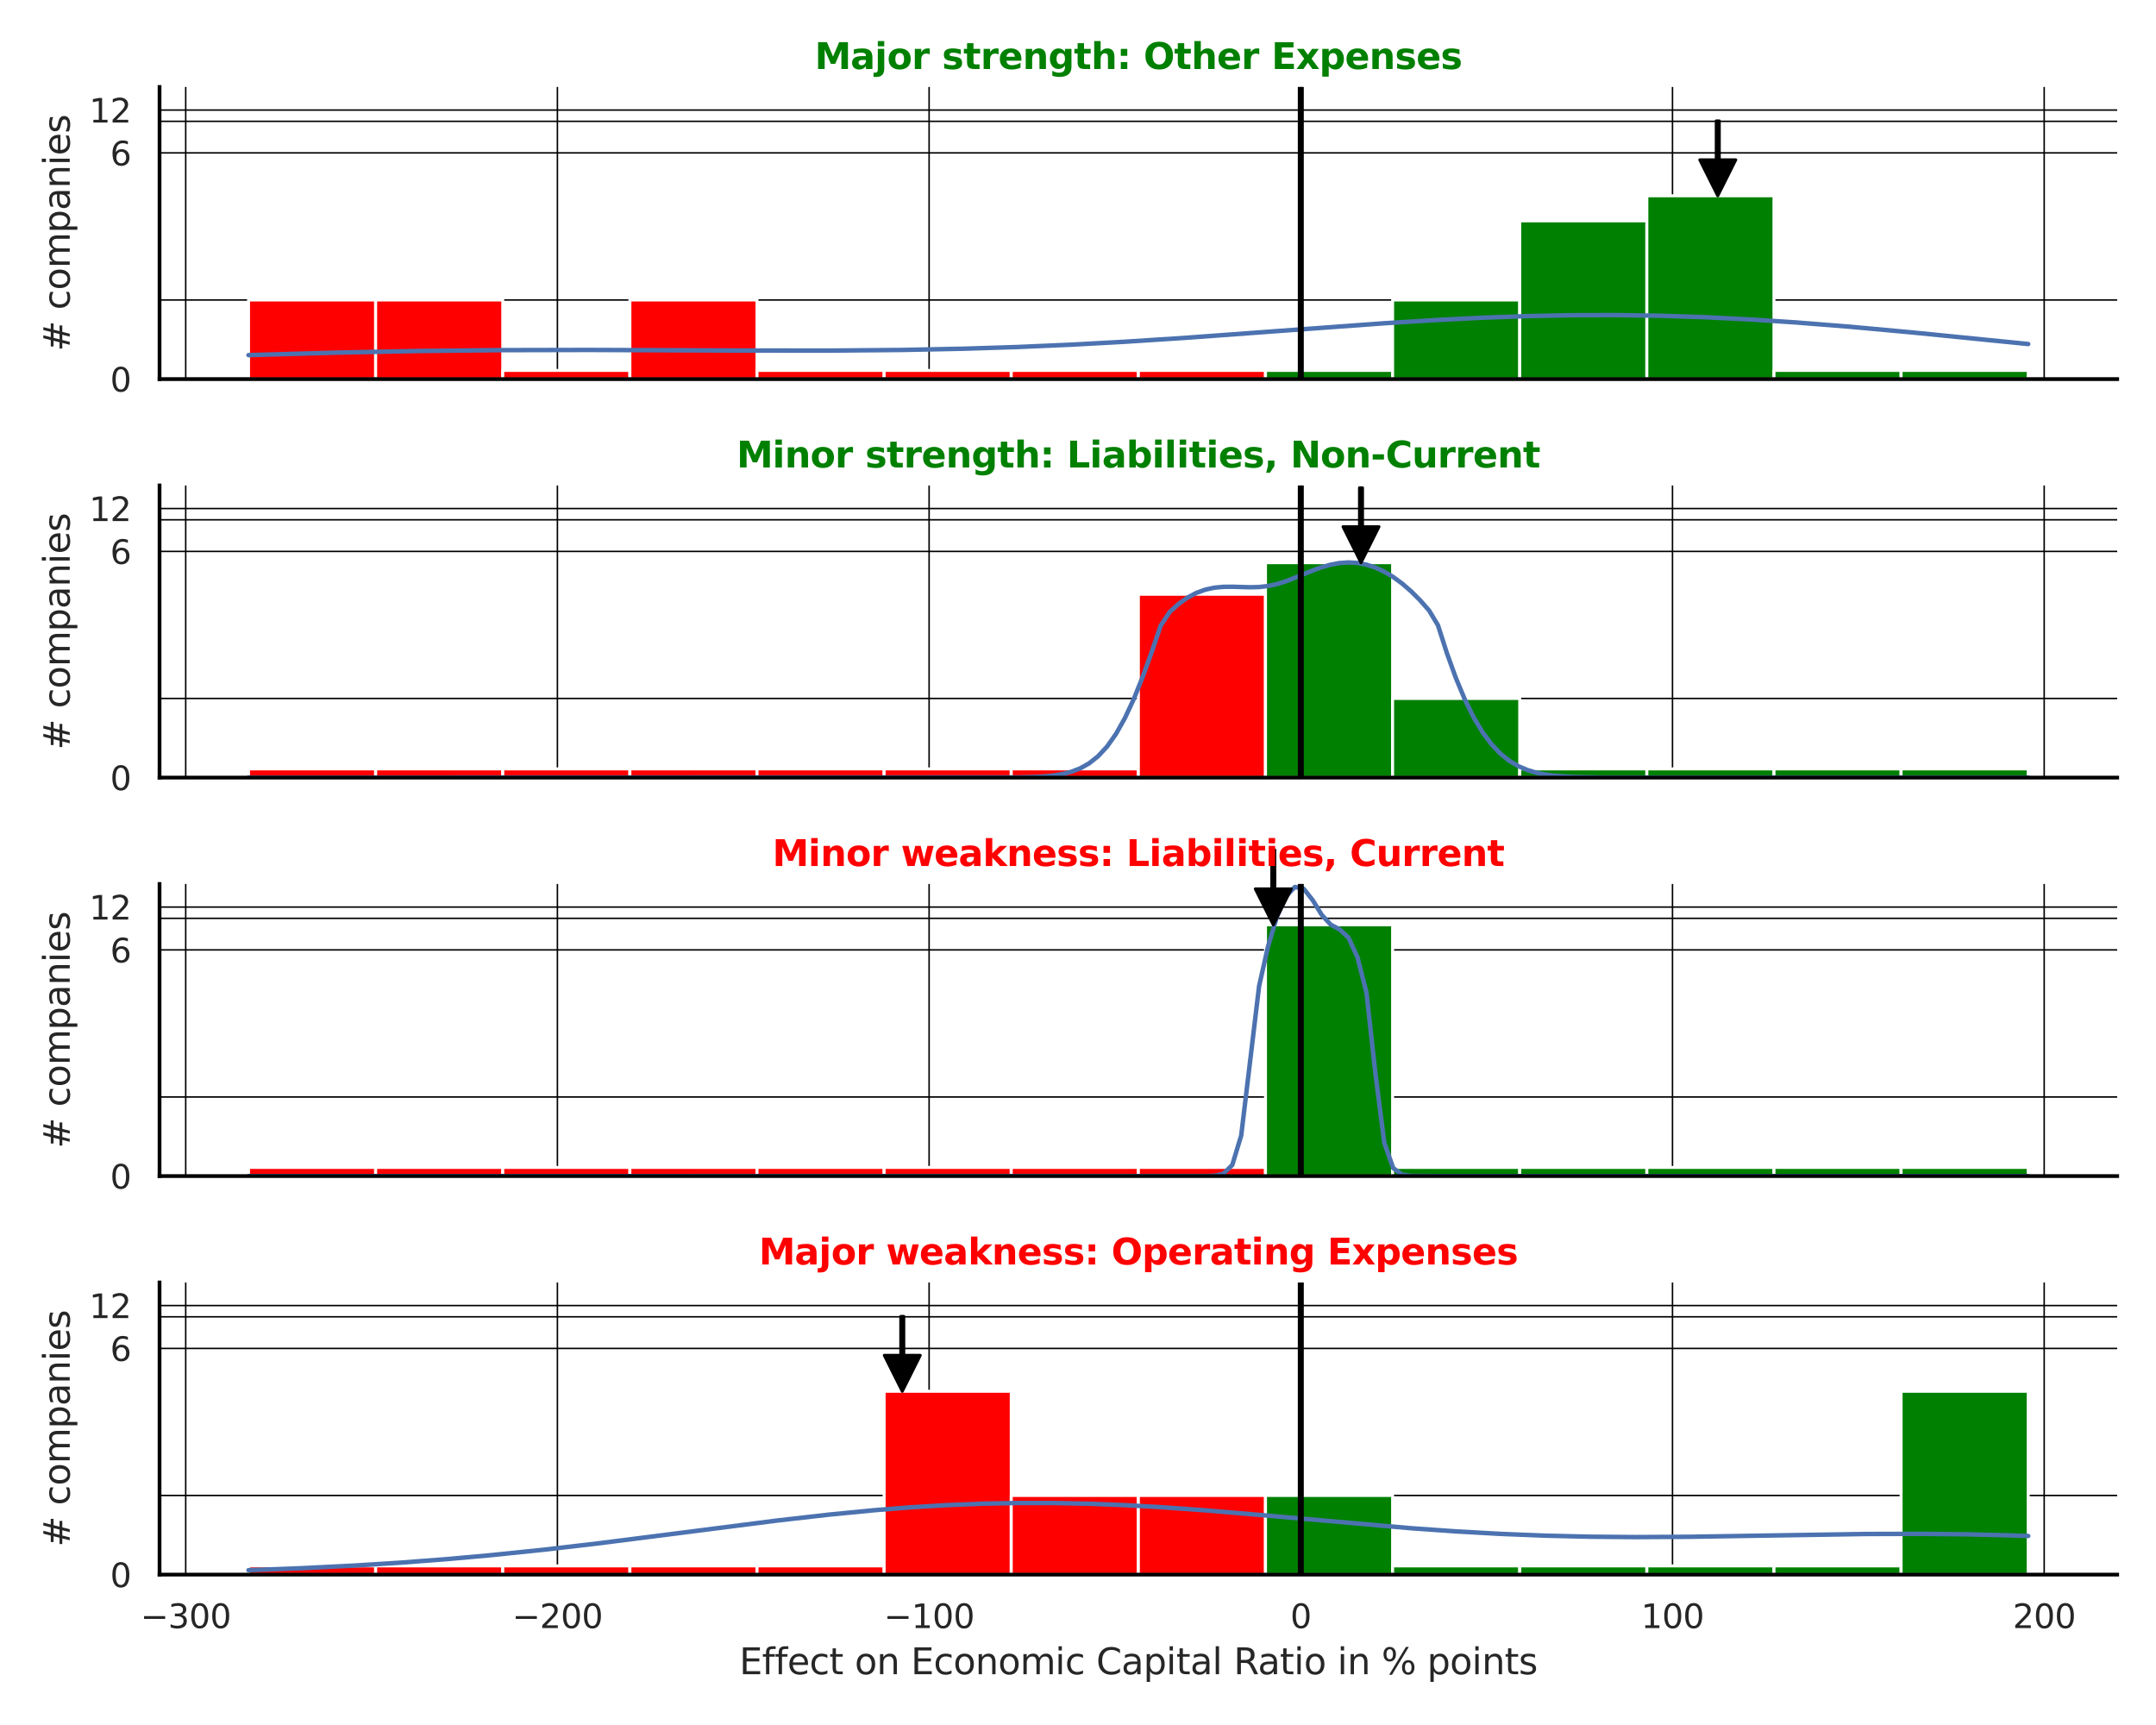 <?xml version="1.0" encoding="utf-8" standalone="no"?>
<!DOCTYPE svg PUBLIC "-//W3C//DTD SVG 1.1//EN"
  "http://www.w3.org/Graphics/SVG/1.1/DTD/svg11.dtd">
<svg xmlns:xlink="http://www.w3.org/1999/xlink" width="720pt" height="576pt" viewBox="0 0 720 576" xmlns="http://www.w3.org/2000/svg" version="1.1">
 <defs>
  <style type="text/css">*{stroke-linejoin: round; stroke-linecap: butt}</style>
 </defs>
 <g id="figure_1">
  <g id="patch_1">
   <path d="M 0 576 
L 720 576 
L 720 0 
L 0 0 
z
" style="fill: #ffffff"/>
  </g>
  <g id="axes_1">
   <g id="patch_2">
    <path d="M 53.28 126.585 
L 707.04 126.585 
L 707.04 29.04 
L 53.28 29.04 
z
" style="fill: #ffffff"/>
   </g>
   <g id="matplotlib.axis_1">
    <g id="xtick_1">
     <g id="line2d_1">
      <path d="M 62.02 126.585 
L 62.02 29.04 
" clip-path="url(#pfe884070ea)" style="fill: none; stroke: #000000; stroke-width: 0.5; stroke-linecap: round"/>
     </g>
    </g>
    <g id="xtick_2">
     <g id="line2d_2">
      <path d="M 186.148 126.585 
L 186.148 29.04 
" clip-path="url(#pfe884070ea)" style="fill: none; stroke: #000000; stroke-width: 0.5; stroke-linecap: round"/>
     </g>
    </g>
    <g id="xtick_3">
     <g id="line2d_3">
      <path d="M 310.276 126.585 
L 310.276 29.04 
" clip-path="url(#pfe884070ea)" style="fill: none; stroke: #000000; stroke-width: 0.5; stroke-linecap: round"/>
     </g>
    </g>
    <g id="xtick_4">
     <g id="line2d_4">
      <path d="M 434.404 126.585 
L 434.404 29.04 
" clip-path="url(#pfe884070ea)" style="fill: none; stroke: #000000; stroke-width: 0.5; stroke-linecap: round"/>
     </g>
    </g>
    <g id="xtick_5">
     <g id="line2d_5">
      <path d="M 558.532 126.585 
L 558.532 29.04 
" clip-path="url(#pfe884070ea)" style="fill: none; stroke: #000000; stroke-width: 0.5; stroke-linecap: round"/>
     </g>
    </g>
    <g id="xtick_6">
     <g id="line2d_6">
      <path d="M 682.66 126.585 
L 682.66 29.04 
" clip-path="url(#pfe884070ea)" style="fill: none; stroke: #000000; stroke-width: 0.5; stroke-linecap: round"/>
     </g>
    </g>
   </g>
   <g id="matplotlib.axis_2">
    <g id="ytick_1">
     <g id="line2d_7">
      <path d="M 53.28 126.585 
L 707.04 126.585 
" clip-path="url(#pfe884070ea)" style="fill: none; stroke: #000000; stroke-width: 0.5; stroke-linecap: round"/>
     </g>
     <g id="text_1">
      <!-- 0 -->
      <g style="fill: #262626" transform="translate(36.781 130.764) scale(0.11 -0.11)">
       <defs>
        <path id="DejaVuSans-30" d="M 2034 4250 
Q 1547 4250 1301 3770 
Q 1056 3291 1056 2328 
Q 1056 1369 1301 889 
Q 1547 409 2034 409 
Q 2525 409 2770 889 
Q 3016 1369 3016 2328 
Q 3016 3291 2770 3770 
Q 2525 4250 2034 4250 
z
M 2034 4750 
Q 2819 4750 3233 4129 
Q 3647 3509 3647 2328 
Q 3647 1150 3233 529 
Q 2819 -91 2034 -91 
Q 1250 -91 836 529 
Q 422 1150 422 2328 
Q 422 3509 836 4129 
Q 1250 4750 2034 4750 
z
" transform="scale(0.016)"/>
       </defs>
       <use xlink:href="#DejaVuSans-30"/>
      </g>
     </g>
    </g>
    <g id="ytick_2">
     <g id="line2d_8">
      <path d="M 53.28 51.059 
L 707.04 51.059 
" clip-path="url(#pfe884070ea)" style="fill: none; stroke: #000000; stroke-width: 0.5; stroke-linecap: round"/>
     </g>
     <g id="text_2">
      <!-- 6 -->
      <g style="fill: #262626" transform="translate(36.781 55.238) scale(0.11 -0.11)">
       <defs>
        <path id="DejaVuSans-36" d="M 2113 2584 
Q 1688 2584 1439 2293 
Q 1191 2003 1191 1497 
Q 1191 994 1439 701 
Q 1688 409 2113 409 
Q 2538 409 2786 701 
Q 3034 994 3034 1497 
Q 3034 2003 2786 2293 
Q 2538 2584 2113 2584 
z
M 3366 4563 
L 3366 3988 
Q 3128 4100 2886 4159 
Q 2644 4219 2406 4219 
Q 1781 4219 1451 3797 
Q 1122 3375 1075 2522 
Q 1259 2794 1537 2939 
Q 1816 3084 2150 3084 
Q 2853 3084 3261 2657 
Q 3669 2231 3669 1497 
Q 3669 778 3244 343 
Q 2819 -91 2113 -91 
Q 1303 -91 875 529 
Q 447 1150 447 2328 
Q 447 3434 972 4092 
Q 1497 4750 2381 4750 
Q 2619 4750 2861 4703 
Q 3103 4656 3366 4563 
z
" transform="scale(0.016)"/>
       </defs>
       <use xlink:href="#DejaVuSans-36"/>
      </g>
     </g>
    </g>
    <g id="ytick_3">
     <g id="line2d_9">
      <path d="M 53.28 36.743 
L 707.04 36.743 
" clip-path="url(#pfe884070ea)" style="fill: none; stroke: #000000; stroke-width: 0.5; stroke-linecap: round"/>
     </g>
     <g id="text_3">
      <!-- 12 -->
      <g style="fill: #262626" transform="translate(29.782 40.923) scale(0.11 -0.11)">
       <defs>
        <path id="DejaVuSans-31" d="M 794 531 
L 1825 531 
L 1825 4091 
L 703 3866 
L 703 4441 
L 1819 4666 
L 2450 4666 
L 2450 531 
L 3481 531 
L 3481 0 
L 794 0 
L 794 531 
z
" transform="scale(0.016)"/>
        <path id="DejaVuSans-32" d="M 1228 531 
L 3431 531 
L 3431 0 
L 469 0 
L 469 531 
Q 828 903 1448 1529 
Q 2069 2156 2228 2338 
Q 2531 2678 2651 2914 
Q 2772 3150 2772 3378 
Q 2772 3750 2511 3984 
Q 2250 4219 1831 4219 
Q 1534 4219 1204 4116 
Q 875 4013 500 3803 
L 500 4441 
Q 881 4594 1212 4672 
Q 1544 4750 1819 4750 
Q 2544 4750 2975 4387 
Q 3406 4025 3406 3419 
Q 3406 3131 3298 2873 
Q 3191 2616 2906 2266 
Q 2828 2175 2409 1742 
Q 1991 1309 1228 531 
z
" transform="scale(0.016)"/>
       </defs>
       <use xlink:href="#DejaVuSans-31"/>
       <use xlink:href="#DejaVuSans-32" x="63.623"/>
      </g>
     </g>
    </g>
    <g id="ytick_4">
     <g id="line2d_10">
      <path d="M 53.28 100.166 
L 707.04 100.166 
" clip-path="url(#pfe884070ea)" style="fill: none; stroke: #000000; stroke-width: 0.5; stroke-linecap: round"/>
     </g>
    </g>
    <g id="ytick_5">
     <g id="line2d_11">
      <path d="M 53.28 40.509 
L 707.04 40.509 
" clip-path="url(#pfe884070ea)" style="fill: none; stroke: #000000; stroke-width: 0.5; stroke-linecap: round"/>
     </g>
    </g>
    <g id="text_4">
     <!-- # companies -->
     <g style="fill: #262626" transform="translate(23.287 117.335) rotate(-90) scale(0.12 -0.12)">
      <defs>
       <path id="DejaVuSans-23" d="M 3272 2816 
L 2363 2816 
L 2100 1772 
L 3016 1772 
L 3272 2816 
z
M 2803 4594 
L 2478 3297 
L 3391 3297 
L 3719 4594 
L 4219 4594 
L 3897 3297 
L 4872 3297 
L 4872 2816 
L 3775 2816 
L 3519 1772 
L 4513 1772 
L 4513 1294 
L 3397 1294 
L 3072 0 
L 2572 0 
L 2894 1294 
L 1978 1294 
L 1656 0 
L 1153 0 
L 1478 1294 
L 494 1294 
L 494 1772 
L 1594 1772 
L 1856 2816 
L 850 2816 
L 850 3297 
L 1978 3297 
L 2297 4594 
L 2803 4594 
z
" transform="scale(0.016)"/>
       <path id="DejaVuSans-20" transform="scale(0.016)"/>
       <path id="DejaVuSans-63" d="M 3122 3366 
L 3122 2828 
Q 2878 2963 2633 3030 
Q 2388 3097 2138 3097 
Q 1578 3097 1268 2742 
Q 959 2388 959 1747 
Q 959 1106 1268 751 
Q 1578 397 2138 397 
Q 2388 397 2633 464 
Q 2878 531 3122 666 
L 3122 134 
Q 2881 22 2623 -34 
Q 2366 -91 2075 -91 
Q 1284 -91 818 406 
Q 353 903 353 1747 
Q 353 2603 823 3093 
Q 1294 3584 2113 3584 
Q 2378 3584 2631 3529 
Q 2884 3475 3122 3366 
z
" transform="scale(0.016)"/>
       <path id="DejaVuSans-6f" d="M 1959 3097 
Q 1497 3097 1228 2736 
Q 959 2375 959 1747 
Q 959 1119 1226 758 
Q 1494 397 1959 397 
Q 2419 397 2687 759 
Q 2956 1122 2956 1747 
Q 2956 2369 2687 2733 
Q 2419 3097 1959 3097 
z
M 1959 3584 
Q 2709 3584 3137 3096 
Q 3566 2609 3566 1747 
Q 3566 888 3137 398 
Q 2709 -91 1959 -91 
Q 1206 -91 779 398 
Q 353 888 353 1747 
Q 353 2609 779 3096 
Q 1206 3584 1959 3584 
z
" transform="scale(0.016)"/>
       <path id="DejaVuSans-6d" d="M 3328 2828 
Q 3544 3216 3844 3400 
Q 4144 3584 4550 3584 
Q 5097 3584 5394 3201 
Q 5691 2819 5691 2113 
L 5691 0 
L 5113 0 
L 5113 2094 
Q 5113 2597 4934 2840 
Q 4756 3084 4391 3084 
Q 3944 3084 3684 2787 
Q 3425 2491 3425 1978 
L 3425 0 
L 2847 0 
L 2847 2094 
Q 2847 2600 2669 2842 
Q 2491 3084 2119 3084 
Q 1678 3084 1418 2786 
Q 1159 2488 1159 1978 
L 1159 0 
L 581 0 
L 581 3500 
L 1159 3500 
L 1159 2956 
Q 1356 3278 1631 3431 
Q 1906 3584 2284 3584 
Q 2666 3584 2933 3390 
Q 3200 3197 3328 2828 
z
" transform="scale(0.016)"/>
       <path id="DejaVuSans-70" d="M 1159 525 
L 1159 -1331 
L 581 -1331 
L 581 3500 
L 1159 3500 
L 1159 2969 
Q 1341 3281 1617 3432 
Q 1894 3584 2278 3584 
Q 2916 3584 3314 3078 
Q 3713 2572 3713 1747 
Q 3713 922 3314 415 
Q 2916 -91 2278 -91 
Q 1894 -91 1617 61 
Q 1341 213 1159 525 
z
M 3116 1747 
Q 3116 2381 2855 2742 
Q 2594 3103 2138 3103 
Q 1681 3103 1420 2742 
Q 1159 2381 1159 1747 
Q 1159 1113 1420 752 
Q 1681 391 2138 391 
Q 2594 391 2855 752 
Q 3116 1113 3116 1747 
z
" transform="scale(0.016)"/>
       <path id="DejaVuSans-61" d="M 2194 1759 
Q 1497 1759 1228 1600 
Q 959 1441 959 1056 
Q 959 750 1161 570 
Q 1363 391 1709 391 
Q 2188 391 2477 730 
Q 2766 1069 2766 1631 
L 2766 1759 
L 2194 1759 
z
M 3341 1997 
L 3341 0 
L 2766 0 
L 2766 531 
Q 2569 213 2275 61 
Q 1981 -91 1556 -91 
Q 1019 -91 701 211 
Q 384 513 384 1019 
Q 384 1609 779 1909 
Q 1175 2209 1959 2209 
L 2766 2209 
L 2766 2266 
Q 2766 2663 2505 2880 
Q 2244 3097 1772 3097 
Q 1472 3097 1187 3025 
Q 903 2953 641 2809 
L 641 3341 
Q 956 3463 1253 3523 
Q 1550 3584 1831 3584 
Q 2591 3584 2966 3190 
Q 3341 2797 3341 1997 
z
" transform="scale(0.016)"/>
       <path id="DejaVuSans-6e" d="M 3513 2113 
L 3513 0 
L 2938 0 
L 2938 2094 
Q 2938 2591 2744 2837 
Q 2550 3084 2163 3084 
Q 1697 3084 1428 2787 
Q 1159 2491 1159 1978 
L 1159 0 
L 581 0 
L 581 3500 
L 1159 3500 
L 1159 2956 
Q 1366 3272 1645 3428 
Q 1925 3584 2291 3584 
Q 2894 3584 3203 3211 
Q 3513 2838 3513 2113 
z
" transform="scale(0.016)"/>
       <path id="DejaVuSans-69" d="M 603 3500 
L 1178 3500 
L 1178 0 
L 603 0 
L 603 3500 
z
M 603 4863 
L 1178 4863 
L 1178 4134 
L 603 4134 
L 603 4863 
z
" transform="scale(0.016)"/>
       <path id="DejaVuSans-65" d="M 3597 1894 
L 3597 1613 
L 953 1613 
Q 991 1019 1311 708 
Q 1631 397 2203 397 
Q 2534 397 2845 478 
Q 3156 559 3463 722 
L 3463 178 
Q 3153 47 2828 -22 
Q 2503 -91 2169 -91 
Q 1331 -91 842 396 
Q 353 884 353 1716 
Q 353 2575 817 3079 
Q 1281 3584 2069 3584 
Q 2775 3584 3186 3129 
Q 3597 2675 3597 1894 
z
M 3022 2063 
Q 3016 2534 2758 2815 
Q 2500 3097 2075 3097 
Q 1594 3097 1305 2825 
Q 1016 2553 972 2059 
L 3022 2063 
z
" transform="scale(0.016)"/>
       <path id="DejaVuSans-73" d="M 2834 3397 
L 2834 2853 
Q 2591 2978 2328 3040 
Q 2066 3103 1784 3103 
Q 1356 3103 1142 2972 
Q 928 2841 928 2578 
Q 928 2378 1081 2264 
Q 1234 2150 1697 2047 
L 1894 2003 
Q 2506 1872 2764 1633 
Q 3022 1394 3022 966 
Q 3022 478 2636 193 
Q 2250 -91 1575 -91 
Q 1294 -91 989 -36 
Q 684 19 347 128 
L 347 722 
Q 666 556 975 473 
Q 1284 391 1588 391 
Q 1994 391 2212 530 
Q 2431 669 2431 922 
Q 2431 1156 2273 1281 
Q 2116 1406 1581 1522 
L 1381 1569 
Q 847 1681 609 1914 
Q 372 2147 372 2553 
Q 372 3047 722 3315 
Q 1072 3584 1716 3584 
Q 2034 3584 2315 3537 
Q 2597 3491 2834 3397 
z
" transform="scale(0.016)"/>
      </defs>
      <use xlink:href="#DejaVuSans-23"/>
      <use xlink:href="#DejaVuSans-20" x="83.789"/>
      <use xlink:href="#DejaVuSans-63" x="115.576"/>
      <use xlink:href="#DejaVuSans-6f" x="170.557"/>
      <use xlink:href="#DejaVuSans-6d" x="231.738"/>
      <use xlink:href="#DejaVuSans-70" x="329.15"/>
      <use xlink:href="#DejaVuSans-61" x="392.627"/>
      <use xlink:href="#DejaVuSans-6e" x="453.906"/>
      <use xlink:href="#DejaVuSans-69" x="517.285"/>
      <use xlink:href="#DejaVuSans-65" x="545.068"/>
      <use xlink:href="#DejaVuSans-73" x="606.592"/>
     </g>
    </g>
   </g>
   <g id="patch_3">
    <path d="M 82.996 126.585 
L 125.448 126.585 
L 125.448 100.166 
L 82.996 100.166 
z
" clip-path="url(#pfe884070ea)" style="fill: #ff0000; stroke: #ffffff; stroke-linejoin: miter"/>
   </g>
   <g id="patch_4">
    <path d="M 125.448 126.585 
L 167.9 126.585 
L 167.9 100.166 
L 125.448 100.166 
z
" clip-path="url(#pfe884070ea)" style="fill: #ff0000; stroke: #ffffff; stroke-linejoin: miter"/>
   </g>
   <g id="patch_5">
    <path d="M 167.9 126.585 
L 210.352 126.585 
L 210.352 123.683 
L 167.9 123.683 
z
" clip-path="url(#pfe884070ea)" style="fill: #ff0000; stroke: #ffffff; stroke-linejoin: miter"/>
   </g>
   <g id="patch_6">
    <path d="M 210.352 126.585 
L 252.804 126.585 
L 252.804 100.166 
L 210.352 100.166 
z
" clip-path="url(#pfe884070ea)" style="fill: #ff0000; stroke: #ffffff; stroke-linejoin: miter"/>
   </g>
   <g id="patch_7">
    <path d="M 252.804 126.585 
L 295.256 126.585 
L 295.256 123.683 
L 252.804 123.683 
z
" clip-path="url(#pfe884070ea)" style="fill: #ff0000; stroke: #ffffff; stroke-linejoin: miter"/>
   </g>
   <g id="patch_8">
    <path d="M 295.256 126.585 
L 337.708 126.585 
L 337.708 123.683 
L 295.256 123.683 
z
" clip-path="url(#pfe884070ea)" style="fill: #ff0000; stroke: #ffffff; stroke-linejoin: miter"/>
   </g>
   <g id="patch_9">
    <path d="M 337.708 126.585 
L 380.16 126.585 
L 380.16 123.683 
L 337.708 123.683 
z
" clip-path="url(#pfe884070ea)" style="fill: #ff0000; stroke: #ffffff; stroke-linejoin: miter"/>
   </g>
   <g id="patch_10">
    <path d="M 380.16 126.585 
L 422.612 126.585 
L 422.612 123.683 
L 380.16 123.683 
z
" clip-path="url(#pfe884070ea)" style="fill: #ff0000; stroke: #ffffff; stroke-linejoin: miter"/>
   </g>
   <g id="patch_11">
    <path d="M 422.612 126.585 
L 465.064 126.585 
L 465.064 123.683 
L 422.612 123.683 
z
" clip-path="url(#pfe884070ea)" style="fill: #008000; stroke: #ffffff; stroke-linejoin: miter"/>
   </g>
   <g id="patch_12">
    <path d="M 465.064 126.585 
L 507.516 126.585 
L 507.516 100.166 
L 465.064 100.166 
z
" clip-path="url(#pfe884070ea)" style="fill: #008000; stroke: #ffffff; stroke-linejoin: miter"/>
   </g>
   <g id="patch_13">
    <path d="M 507.516 126.585 
L 549.968 126.585 
L 549.968 73.747 
L 507.516 73.747 
z
" clip-path="url(#pfe884070ea)" style="fill: #008000; stroke: #ffffff; stroke-linejoin: miter"/>
   </g>
   <g id="patch_14">
    <path d="M 549.968 126.585 
L 592.42 126.585 
L 592.42 65.374 
L 549.968 65.374 
z
" clip-path="url(#pfe884070ea)" style="fill: #008000; stroke: #ffffff; stroke-linejoin: miter"/>
   </g>
   <g id="patch_15">
    <path d="M 592.42 126.585 
L 634.872 126.585 
L 634.872 123.683 
L 592.42 123.683 
z
" clip-path="url(#pfe884070ea)" style="fill: #008000; stroke: #ffffff; stroke-linejoin: miter"/>
   </g>
   <g id="patch_16">
    <path d="M 634.872 126.585 
L 677.324 126.585 
L 677.324 123.683 
L 634.872 123.683 
z
" clip-path="url(#pfe884070ea)" style="fill: #008000; stroke: #ffffff; stroke-linejoin: miter"/>
   </g>
   <g id="line2d_12">
    <path d="M 82.996 118.579 
L 112.862 117.731 
L 139.741 117.204 
L 166.62 116.918 
L 196.486 116.852 
L 244.271 117.038 
L 277.123 117.065 
L 301.016 116.857 
L 321.922 116.437 
L 339.841 115.867 
L 357.761 115.09 
L 375.68 114.113 
L 396.586 112.757 
L 426.452 110.561 
L 462.291 107.942 
L 480.21 106.832 
L 495.143 106.087 
L 510.076 105.549 
L 525.009 105.25 
L 539.941 105.211 
L 554.874 105.441 
L 569.807 105.938 
L 584.74 106.686 
L 599.673 107.662 
L 617.592 109.083 
L 638.498 110.997 
L 674.337 114.576 
L 677.324 114.876 
L 677.324 114.876 
" clip-path="url(#pfe884070ea)" style="fill: none; stroke: #4c72b0; stroke-width: 1.5; stroke-linecap: round"/>
   </g>
   <g id="line2d_13">
    <path d="M 434.404 126.585 
L 434.404 29.04 
" clip-path="url(#pfe884070ea)" style="fill: none; stroke: #000000; stroke-width: 2; stroke-linecap: round"/>
   </g>
   <g id="patch_17">
    <path d="M 53.28 126.585 
L 53.28 29.04 
" style="fill: none; stroke: #000000; stroke-width: 1.25; stroke-linejoin: miter; stroke-linecap: square"/>
   </g>
   <g id="patch_18">
    <path d="M 53.28 126.585 
L 707.04 126.585 
" style="fill: none; stroke: #000000; stroke-width: 1.25; stroke-linejoin: miter; stroke-linecap: square"/>
   </g>
   <g id="patch_19">
    <path d="M 574.152 40.374 
Q 574.152 46.872 574.152 53.371 
L 579.652 53.371 
Q 576.652 59.372 573.652 65.374 
Q 570.652 59.372 567.652 53.371 
L 573.152 53.371 
Q 573.152 46.872 573.152 40.374 
L 574.152 40.374 
z
" style="stroke: #000000; stroke-linecap: round"/>
   </g>
   <g id="text_5">
    <!-- Major strength: Other Expenses -->
    <g style="fill: #008000" transform="translate(272.08 23.04) scale(0.12 -0.12)">
     <defs>
      <path id="DejaVuSans-Bold-4d" d="M 588 4666 
L 2119 4666 
L 3181 2169 
L 4250 4666 
L 5778 4666 
L 5778 0 
L 4641 0 
L 4641 3413 
L 3566 897 
L 2803 897 
L 1728 3413 
L 1728 0 
L 588 0 
L 588 4666 
z
" transform="scale(0.016)"/>
      <path id="DejaVuSans-Bold-61" d="M 2106 1575 
Q 1756 1575 1579 1456 
Q 1403 1338 1403 1106 
Q 1403 894 1545 773 
Q 1688 653 1941 653 
Q 2256 653 2472 879 
Q 2688 1106 2688 1447 
L 2688 1575 
L 2106 1575 
z
M 3816 1997 
L 3816 0 
L 2688 0 
L 2688 519 
Q 2463 200 2181 54 
Q 1900 -91 1497 -91 
Q 953 -91 614 226 
Q 275 544 275 1050 
Q 275 1666 698 1953 
Q 1122 2241 2028 2241 
L 2688 2241 
L 2688 2328 
Q 2688 2594 2478 2717 
Q 2269 2841 1825 2841 
Q 1466 2841 1156 2769 
Q 847 2697 581 2553 
L 581 3406 
Q 941 3494 1303 3539 
Q 1666 3584 2028 3584 
Q 2975 3584 3395 3211 
Q 3816 2838 3816 1997 
z
" transform="scale(0.016)"/>
      <path id="DejaVuSans-Bold-6a" d="M 538 3500 
L 1656 3500 
L 1656 63 
Q 1656 -641 1318 -1011 
Q 981 -1381 341 -1381 
L -213 -1381 
L -213 -647 
L -19 -647 
Q 300 -647 419 -503 
Q 538 -359 538 63 
L 538 3500 
z
M 538 4863 
L 1656 4863 
L 1656 3950 
L 538 3950 
L 538 4863 
z
" transform="scale(0.016)"/>
      <path id="DejaVuSans-Bold-6f" d="M 2203 2784 
Q 1831 2784 1636 2517 
Q 1441 2250 1441 1747 
Q 1441 1244 1636 976 
Q 1831 709 2203 709 
Q 2569 709 2762 976 
Q 2956 1244 2956 1747 
Q 2956 2250 2762 2517 
Q 2569 2784 2203 2784 
z
M 2203 3584 
Q 3106 3584 3614 3096 
Q 4122 2609 4122 1747 
Q 4122 884 3614 396 
Q 3106 -91 2203 -91 
Q 1297 -91 786 396 
Q 275 884 275 1747 
Q 275 2609 786 3096 
Q 1297 3584 2203 3584 
z
" transform="scale(0.016)"/>
      <path id="DejaVuSans-Bold-72" d="M 3138 2547 
Q 2991 2616 2845 2648 
Q 2700 2681 2553 2681 
Q 2122 2681 1889 2404 
Q 1656 2128 1656 1613 
L 1656 0 
L 538 0 
L 538 3500 
L 1656 3500 
L 1656 2925 
Q 1872 3269 2151 3426 
Q 2431 3584 2822 3584 
Q 2878 3584 2943 3579 
Q 3009 3575 3134 3559 
L 3138 2547 
z
" transform="scale(0.016)"/>
      <path id="DejaVuSans-Bold-20" transform="scale(0.016)"/>
      <path id="DejaVuSans-Bold-73" d="M 3272 3391 
L 3272 2541 
Q 2913 2691 2578 2766 
Q 2244 2841 1947 2841 
Q 1628 2841 1473 2761 
Q 1319 2681 1319 2516 
Q 1319 2381 1436 2309 
Q 1553 2238 1856 2203 
L 2053 2175 
Q 2913 2066 3209 1816 
Q 3506 1566 3506 1031 
Q 3506 472 3093 190 
Q 2681 -91 1863 -91 
Q 1516 -91 1145 -36 
Q 775 19 384 128 
L 384 978 
Q 719 816 1070 734 
Q 1422 653 1784 653 
Q 2113 653 2278 743 
Q 2444 834 2444 1013 
Q 2444 1163 2330 1236 
Q 2216 1309 1875 1350 
L 1678 1375 
Q 931 1469 631 1722 
Q 331 1975 331 2491 
Q 331 3047 712 3315 
Q 1094 3584 1881 3584 
Q 2191 3584 2531 3537 
Q 2872 3491 3272 3391 
z
" transform="scale(0.016)"/>
      <path id="DejaVuSans-Bold-74" d="M 1759 4494 
L 1759 3500 
L 2913 3500 
L 2913 2700 
L 1759 2700 
L 1759 1216 
Q 1759 972 1856 886 
Q 1953 800 2241 800 
L 2816 800 
L 2816 0 
L 1856 0 
Q 1194 0 917 276 
Q 641 553 641 1216 
L 641 2700 
L 84 2700 
L 84 3500 
L 641 3500 
L 641 4494 
L 1759 4494 
z
" transform="scale(0.016)"/>
      <path id="DejaVuSans-Bold-65" d="M 4031 1759 
L 4031 1441 
L 1416 1441 
Q 1456 1047 1700 850 
Q 1944 653 2381 653 
Q 2734 653 3104 758 
Q 3475 863 3866 1075 
L 3866 213 
Q 3469 63 3072 -14 
Q 2675 -91 2278 -91 
Q 1328 -91 801 392 
Q 275 875 275 1747 
Q 275 2603 792 3093 
Q 1309 3584 2216 3584 
Q 3041 3584 3536 3087 
Q 4031 2591 4031 1759 
z
M 2881 2131 
Q 2881 2450 2695 2645 
Q 2509 2841 2209 2841 
Q 1884 2841 1681 2658 
Q 1478 2475 1428 2131 
L 2881 2131 
z
" transform="scale(0.016)"/>
      <path id="DejaVuSans-Bold-6e" d="M 4056 2131 
L 4056 0 
L 2931 0 
L 2931 347 
L 2931 1631 
Q 2931 2084 2911 2256 
Q 2891 2428 2841 2509 
Q 2775 2619 2662 2680 
Q 2550 2741 2406 2741 
Q 2056 2741 1856 2470 
Q 1656 2200 1656 1722 
L 1656 0 
L 538 0 
L 538 3500 
L 1656 3500 
L 1656 2988 
Q 1909 3294 2193 3439 
Q 2478 3584 2822 3584 
Q 3428 3584 3742 3212 
Q 4056 2841 4056 2131 
z
" transform="scale(0.016)"/>
      <path id="DejaVuSans-Bold-67" d="M 2919 594 
Q 2688 288 2409 144 
Q 2131 0 1766 0 
Q 1125 0 706 504 
Q 288 1009 288 1791 
Q 288 2575 706 3076 
Q 1125 3578 1766 3578 
Q 2131 3578 2409 3434 
Q 2688 3291 2919 2981 
L 2919 3500 
L 4044 3500 
L 4044 353 
Q 4044 -491 3511 -936 
Q 2978 -1381 1966 -1381 
Q 1638 -1381 1331 -1331 
Q 1025 -1281 716 -1178 
L 716 -306 
Q 1009 -475 1290 -558 
Q 1572 -641 1856 -641 
Q 2406 -641 2662 -400 
Q 2919 -159 2919 353 
L 2919 594 
z
M 2181 2772 
Q 1834 2772 1640 2515 
Q 1447 2259 1447 1791 
Q 1447 1309 1634 1061 
Q 1822 813 2181 813 
Q 2531 813 2725 1069 
Q 2919 1325 2919 1791 
Q 2919 2259 2725 2515 
Q 2531 2772 2181 2772 
z
" transform="scale(0.016)"/>
      <path id="DejaVuSans-Bold-68" d="M 4056 2131 
L 4056 0 
L 2931 0 
L 2931 347 
L 2931 1625 
Q 2931 2084 2911 2256 
Q 2891 2428 2841 2509 
Q 2775 2619 2662 2680 
Q 2550 2741 2406 2741 
Q 2056 2741 1856 2470 
Q 1656 2200 1656 1722 
L 1656 0 
L 538 0 
L 538 4863 
L 1656 4863 
L 1656 2988 
Q 1909 3294 2193 3439 
Q 2478 3584 2822 3584 
Q 3428 3584 3742 3212 
Q 4056 2841 4056 2131 
z
" transform="scale(0.016)"/>
      <path id="DejaVuSans-Bold-3a" d="M 716 3500 
L 1844 3500 
L 1844 2291 
L 716 2291 
L 716 3500 
z
M 716 1209 
L 1844 1209 
L 1844 0 
L 716 0 
L 716 1209 
z
" transform="scale(0.016)"/>
      <path id="DejaVuSans-Bold-4f" d="M 2719 3878 
Q 2169 3878 1866 3472 
Q 1563 3066 1563 2328 
Q 1563 1594 1866 1187 
Q 2169 781 2719 781 
Q 3272 781 3575 1187 
Q 3878 1594 3878 2328 
Q 3878 3066 3575 3472 
Q 3272 3878 2719 3878 
z
M 2719 4750 
Q 3844 4750 4481 4106 
Q 5119 3463 5119 2328 
Q 5119 1197 4481 553 
Q 3844 -91 2719 -91 
Q 1597 -91 958 553 
Q 319 1197 319 2328 
Q 319 3463 958 4106 
Q 1597 4750 2719 4750 
z
" transform="scale(0.016)"/>
      <path id="DejaVuSans-Bold-45" d="M 588 4666 
L 3834 4666 
L 3834 3756 
L 1791 3756 
L 1791 2888 
L 3713 2888 
L 3713 1978 
L 1791 1978 
L 1791 909 
L 3903 909 
L 3903 0 
L 588 0 
L 588 4666 
z
" transform="scale(0.016)"/>
      <path id="DejaVuSans-Bold-78" d="M 1422 1791 
L 159 3500 
L 1344 3500 
L 2059 2463 
L 2784 3500 
L 3969 3500 
L 2706 1797 
L 4031 0 
L 2847 0 
L 2059 1106 
L 1281 0 
L 97 0 
L 1422 1791 
z
" transform="scale(0.016)"/>
      <path id="DejaVuSans-Bold-70" d="M 1656 506 
L 1656 -1331 
L 538 -1331 
L 538 3500 
L 1656 3500 
L 1656 2988 
Q 1888 3294 2169 3439 
Q 2450 3584 2816 3584 
Q 3463 3584 3878 3070 
Q 4294 2556 4294 1747 
Q 4294 938 3878 423 
Q 3463 -91 2816 -91 
Q 2450 -91 2169 54 
Q 1888 200 1656 506 
z
M 2400 2772 
Q 2041 2772 1848 2508 
Q 1656 2244 1656 1747 
Q 1656 1250 1848 986 
Q 2041 722 2400 722 
Q 2759 722 2948 984 
Q 3138 1247 3138 1747 
Q 3138 2247 2948 2509 
Q 2759 2772 2400 2772 
z
" transform="scale(0.016)"/>
     </defs>
     <use xlink:href="#DejaVuSans-Bold-4d"/>
     <use xlink:href="#DejaVuSans-Bold-61" x="99.512"/>
     <use xlink:href="#DejaVuSans-Bold-6a" x="166.992"/>
     <use xlink:href="#DejaVuSans-Bold-6f" x="201.27"/>
     <use xlink:href="#DejaVuSans-Bold-72" x="269.971"/>
     <use xlink:href="#DejaVuSans-Bold-20" x="319.287"/>
     <use xlink:href="#DejaVuSans-Bold-73" x="354.102"/>
     <use xlink:href="#DejaVuSans-Bold-74" x="413.623"/>
     <use xlink:href="#DejaVuSans-Bold-72" x="461.426"/>
     <use xlink:href="#DejaVuSans-Bold-65" x="510.742"/>
     <use xlink:href="#DejaVuSans-Bold-6e" x="578.564"/>
     <use xlink:href="#DejaVuSans-Bold-67" x="649.756"/>
     <use xlink:href="#DejaVuSans-Bold-74" x="721.338"/>
     <use xlink:href="#DejaVuSans-Bold-68" x="769.141"/>
     <use xlink:href="#DejaVuSans-Bold-3a" x="840.332"/>
     <use xlink:href="#DejaVuSans-Bold-20" x="880.322"/>
     <use xlink:href="#DejaVuSans-Bold-4f" x="915.137"/>
     <use xlink:href="#DejaVuSans-Bold-74" x="1000.146"/>
     <use xlink:href="#DejaVuSans-Bold-68" x="1047.949"/>
     <use xlink:href="#DejaVuSans-Bold-65" x="1119.141"/>
     <use xlink:href="#DejaVuSans-Bold-72" x="1186.963"/>
     <use xlink:href="#DejaVuSans-Bold-20" x="1236.279"/>
     <use xlink:href="#DejaVuSans-Bold-45" x="1271.094"/>
     <use xlink:href="#DejaVuSans-Bold-78" x="1339.404"/>
     <use xlink:href="#DejaVuSans-Bold-70" x="1403.906"/>
     <use xlink:href="#DejaVuSans-Bold-65" x="1475.488"/>
     <use xlink:href="#DejaVuSans-Bold-6e" x="1543.311"/>
     <use xlink:href="#DejaVuSans-Bold-73" x="1614.502"/>
     <use xlink:href="#DejaVuSans-Bold-65" x="1674.023"/>
     <use xlink:href="#DejaVuSans-Bold-73" x="1741.846"/>
    </g>
   </g>
  </g>
  <g id="axes_2">
   <g id="patch_20">
    <path d="M 53.28 259.65 
L 707.04 259.65 
L 707.04 162.105 
L 53.28 162.105 
z
" style="fill: #ffffff"/>
   </g>
   <g id="matplotlib.axis_3">
    <g id="xtick_7">
     <g id="line2d_14">
      <path d="M 62.02 259.65 
L 62.02 162.105 
" clip-path="url(#p551e7a60f9)" style="fill: none; stroke: #000000; stroke-width: 0.5; stroke-linecap: round"/>
     </g>
    </g>
    <g id="xtick_8">
     <g id="line2d_15">
      <path d="M 186.148 259.65 
L 186.148 162.105 
" clip-path="url(#p551e7a60f9)" style="fill: none; stroke: #000000; stroke-width: 0.5; stroke-linecap: round"/>
     </g>
    </g>
    <g id="xtick_9">
     <g id="line2d_16">
      <path d="M 310.276 259.65 
L 310.276 162.105 
" clip-path="url(#p551e7a60f9)" style="fill: none; stroke: #000000; stroke-width: 0.5; stroke-linecap: round"/>
     </g>
    </g>
    <g id="xtick_10">
     <g id="line2d_17">
      <path d="M 434.404 259.65 
L 434.404 162.105 
" clip-path="url(#p551e7a60f9)" style="fill: none; stroke: #000000; stroke-width: 0.5; stroke-linecap: round"/>
     </g>
    </g>
    <g id="xtick_11">
     <g id="line2d_18">
      <path d="M 558.532 259.65 
L 558.532 162.105 
" clip-path="url(#p551e7a60f9)" style="fill: none; stroke: #000000; stroke-width: 0.5; stroke-linecap: round"/>
     </g>
    </g>
    <g id="xtick_12">
     <g id="line2d_19">
      <path d="M 682.66 259.65 
L 682.66 162.105 
" clip-path="url(#p551e7a60f9)" style="fill: none; stroke: #000000; stroke-width: 0.5; stroke-linecap: round"/>
     </g>
    </g>
   </g>
   <g id="matplotlib.axis_4">
    <g id="ytick_6">
     <g id="line2d_20">
      <path d="M 53.28 259.65 
L 707.04 259.65 
" clip-path="url(#p551e7a60f9)" style="fill: none; stroke: #000000; stroke-width: 0.5; stroke-linecap: round"/>
     </g>
     <g id="text_6">
      <!-- 0 -->
      <g style="fill: #262626" transform="translate(36.781 263.829) scale(0.11 -0.11)">
       <use xlink:href="#DejaVuSans-30"/>
      </g>
     </g>
    </g>
    <g id="ytick_7">
     <g id="line2d_21">
      <path d="M 53.28 184.124 
L 707.04 184.124 
" clip-path="url(#p551e7a60f9)" style="fill: none; stroke: #000000; stroke-width: 0.5; stroke-linecap: round"/>
     </g>
     <g id="text_7">
      <!-- 6 -->
      <g style="fill: #262626" transform="translate(36.781 188.303) scale(0.11 -0.11)">
       <use xlink:href="#DejaVuSans-36"/>
      </g>
     </g>
    </g>
    <g id="ytick_8">
     <g id="line2d_22">
      <path d="M 53.28 169.808 
L 707.04 169.808 
" clip-path="url(#p551e7a60f9)" style="fill: none; stroke: #000000; stroke-width: 0.5; stroke-linecap: round"/>
     </g>
     <g id="text_8">
      <!-- 12 -->
      <g style="fill: #262626" transform="translate(29.782 173.988) scale(0.11 -0.11)">
       <use xlink:href="#DejaVuSans-31"/>
       <use xlink:href="#DejaVuSans-32" x="63.623"/>
      </g>
     </g>
    </g>
    <g id="ytick_9">
     <g id="line2d_23">
      <path d="M 53.28 233.231 
L 707.04 233.231 
" clip-path="url(#p551e7a60f9)" style="fill: none; stroke: #000000; stroke-width: 0.5; stroke-linecap: round"/>
     </g>
    </g>
    <g id="ytick_10">
     <g id="line2d_24">
      <path d="M 53.28 173.574 
L 707.04 173.574 
" clip-path="url(#p551e7a60f9)" style="fill: none; stroke: #000000; stroke-width: 0.5; stroke-linecap: round"/>
     </g>
    </g>
    <g id="text_9">
     <!-- # companies -->
     <g style="fill: #262626" transform="translate(23.287 250.4) rotate(-90) scale(0.12 -0.12)">
      <use xlink:href="#DejaVuSans-23"/>
      <use xlink:href="#DejaVuSans-20" x="83.789"/>
      <use xlink:href="#DejaVuSans-63" x="115.576"/>
      <use xlink:href="#DejaVuSans-6f" x="170.557"/>
      <use xlink:href="#DejaVuSans-6d" x="231.738"/>
      <use xlink:href="#DejaVuSans-70" x="329.15"/>
      <use xlink:href="#DejaVuSans-61" x="392.627"/>
      <use xlink:href="#DejaVuSans-6e" x="453.906"/>
      <use xlink:href="#DejaVuSans-69" x="517.285"/>
      <use xlink:href="#DejaVuSans-65" x="545.068"/>
      <use xlink:href="#DejaVuSans-73" x="606.592"/>
     </g>
    </g>
   </g>
   <g id="patch_21">
    <path d="M 82.996 259.65 
L 125.448 259.65 
L 125.448 256.748 
L 82.996 256.748 
z
" clip-path="url(#p551e7a60f9)" style="fill: #ff0000; stroke: #ffffff; stroke-linejoin: miter"/>
   </g>
   <g id="patch_22">
    <path d="M 125.448 259.65 
L 167.9 259.65 
L 167.9 256.748 
L 125.448 256.748 
z
" clip-path="url(#p551e7a60f9)" style="fill: #ff0000; stroke: #ffffff; stroke-linejoin: miter"/>
   </g>
   <g id="patch_23">
    <path d="M 167.9 259.65 
L 210.352 259.65 
L 210.352 256.748 
L 167.9 256.748 
z
" clip-path="url(#p551e7a60f9)" style="fill: #ff0000; stroke: #ffffff; stroke-linejoin: miter"/>
   </g>
   <g id="patch_24">
    <path d="M 210.352 259.65 
L 252.804 259.65 
L 252.804 256.748 
L 210.352 256.748 
z
" clip-path="url(#p551e7a60f9)" style="fill: #ff0000; stroke: #ffffff; stroke-linejoin: miter"/>
   </g>
   <g id="patch_25">
    <path d="M 252.804 259.65 
L 295.256 259.65 
L 295.256 256.748 
L 252.804 256.748 
z
" clip-path="url(#p551e7a60f9)" style="fill: #ff0000; stroke: #ffffff; stroke-linejoin: miter"/>
   </g>
   <g id="patch_26">
    <path d="M 295.256 259.65 
L 337.708 259.65 
L 337.708 256.748 
L 295.256 256.748 
z
" clip-path="url(#p551e7a60f9)" style="fill: #ff0000; stroke: #ffffff; stroke-linejoin: miter"/>
   </g>
   <g id="patch_27">
    <path d="M 337.708 259.65 
L 380.16 259.65 
L 380.16 256.748 
L 337.708 256.748 
z
" clip-path="url(#p551e7a60f9)" style="fill: #ff0000; stroke: #ffffff; stroke-linejoin: miter"/>
   </g>
   <g id="patch_28">
    <path d="M 380.16 259.65 
L 422.612 259.65 
L 422.612 198.439 
L 380.16 198.439 
z
" clip-path="url(#p551e7a60f9)" style="fill: #ff0000; stroke: #ffffff; stroke-linejoin: miter"/>
   </g>
   <g id="patch_29">
    <path d="M 422.612 259.65 
L 465.064 259.65 
L 465.064 187.889 
L 422.612 187.889 
z
" clip-path="url(#p551e7a60f9)" style="fill: #008000; stroke: #ffffff; stroke-linejoin: miter"/>
   </g>
   <g id="patch_30">
    <path d="M 465.064 259.65 
L 507.516 259.65 
L 507.516 233.231 
L 465.064 233.231 
z
" clip-path="url(#p551e7a60f9)" style="fill: #008000; stroke: #ffffff; stroke-linejoin: miter"/>
   </g>
   <g id="patch_31">
    <path d="M 507.516 259.65 
L 549.968 259.65 
L 549.968 256.748 
L 507.516 256.748 
z
" clip-path="url(#p551e7a60f9)" style="fill: #008000; stroke: #ffffff; stroke-linejoin: miter"/>
   </g>
   <g id="patch_32">
    <path d="M 549.968 259.65 
L 592.42 259.65 
L 592.42 256.748 
L 549.968 256.748 
z
" clip-path="url(#p551e7a60f9)" style="fill: #008000; stroke: #ffffff; stroke-linejoin: miter"/>
   </g>
   <g id="patch_33">
    <path d="M 592.42 259.65 
L 634.872 259.65 
L 634.872 256.748 
L 592.42 256.748 
z
" clip-path="url(#p551e7a60f9)" style="fill: #008000; stroke: #ffffff; stroke-linejoin: miter"/>
   </g>
   <g id="patch_34">
    <path d="M 634.872 259.65 
L 677.324 259.65 
L 677.324 256.748 
L 634.872 256.748 
z
" clip-path="url(#p551e7a60f9)" style="fill: #008000; stroke: #ffffff; stroke-linejoin: miter"/>
   </g>
   <g id="line2d_25">
    <path d="M 82.996 259.65 
L 339.841 259.588 
L 345.814 259.429 
L 348.801 259.252 
L 351.788 258.953 
L 354.774 258.469 
L 357.761 257.709 
L 360.747 256.558 
L 363.734 254.876 
L 366.72 252.504 
L 369.707 249.28 
L 372.694 245.06 
L 375.68 239.749 
L 378.667 233.327 
L 381.653 225.882 
L 384.64 217.625 
L 387.626 208.897 
L 390.613 204.355 
L 393.6 201.661 
L 396.586 199.539 
L 399.573 197.96 
L 402.559 196.879 
L 405.546 196.238 
L 408.532 195.954 
L 411.519 195.924 
L 417.492 196.098 
L 420.479 196.021 
L 423.465 195.683 
L 426.452 195.035 
L 429.438 194.097 
L 435.412 191.702 
L 438.398 190.483 
L 441.385 189.405 
L 444.371 188.556 
L 447.358 188.006 
L 450.344 187.802 
L 453.331 187.975 
L 456.318 188.542 
L 459.304 189.514 
L 462.291 190.893 
L 465.277 192.678 
L 468.264 194.866 
L 471.25 197.454 
L 474.237 200.439 
L 477.223 203.818 
L 480.21 208.776 
L 483.197 218.092 
L 486.183 226.37 
L 489.17 233.536 
L 492.156 239.587 
L 495.143 244.569 
L 498.129 248.569 
L 501.116 251.699 
L 504.103 254.082 
L 507.089 255.849 
L 510.076 257.122 
L 513.062 258.014 
L 516.049 258.62 
L 519.035 259.019 
L 525.009 259.433 
L 533.968 259.615 
L 557.861 259.65 
L 677.324 259.65 
L 677.324 259.65 
" clip-path="url(#p551e7a60f9)" style="fill: none; stroke: #4c72b0; stroke-width: 1.5; stroke-linecap: round"/>
   </g>
   <g id="line2d_26">
    <path d="M 434.404 259.65 
L 434.404 162.105 
" clip-path="url(#p551e7a60f9)" style="fill: none; stroke: #000000; stroke-width: 2; stroke-linecap: round"/>
   </g>
   <g id="patch_35">
    <path d="M 53.28 259.65 
L 53.28 162.105 
" style="fill: none; stroke: #000000; stroke-width: 1.25; stroke-linejoin: miter; stroke-linecap: square"/>
   </g>
   <g id="patch_36">
    <path d="M 53.28 259.65 
L 707.04 259.65 
" style="fill: none; stroke: #000000; stroke-width: 1.25; stroke-linejoin: miter; stroke-linecap: square"/>
   </g>
   <g id="patch_37">
    <path d="M 455.008 162.889 
Q 455.008 169.388 455.008 175.886 
L 460.508 175.886 
Q 457.508 181.888 454.508 187.889 
Q 451.508 181.888 448.508 175.886 
L 454.008 175.886 
Q 454.008 169.388 454.008 162.889 
L 455.008 162.889 
z
" style="stroke: #000000; stroke-linecap: round"/>
   </g>
   <g id="text_10">
    <!-- Minor strength: Liabilities, Non-Current -->
    <g style="fill: #008000" transform="translate(245.998 156.105) scale(0.12 -0.12)">
     <defs>
      <path id="DejaVuSans-Bold-69" d="M 538 3500 
L 1656 3500 
L 1656 0 
L 538 0 
L 538 3500 
z
M 538 4863 
L 1656 4863 
L 1656 3950 
L 538 3950 
L 538 4863 
z
" transform="scale(0.016)"/>
      <path id="DejaVuSans-Bold-4c" d="M 588 4666 
L 1791 4666 
L 1791 909 
L 3903 909 
L 3903 0 
L 588 0 
L 588 4666 
z
" transform="scale(0.016)"/>
      <path id="DejaVuSans-Bold-62" d="M 2400 722 
Q 2759 722 2948 984 
Q 3138 1247 3138 1747 
Q 3138 2247 2948 2509 
Q 2759 2772 2400 2772 
Q 2041 2772 1848 2508 
Q 1656 2244 1656 1747 
Q 1656 1250 1848 986 
Q 2041 722 2400 722 
z
M 1656 2988 
Q 1888 3294 2169 3439 
Q 2450 3584 2816 3584 
Q 3463 3584 3878 3070 
Q 4294 2556 4294 1747 
Q 4294 938 3878 423 
Q 3463 -91 2816 -91 
Q 2450 -91 2169 54 
Q 1888 200 1656 506 
L 1656 0 
L 538 0 
L 538 4863 
L 1656 4863 
L 1656 2988 
z
" transform="scale(0.016)"/>
      <path id="DejaVuSans-Bold-6c" d="M 538 4863 
L 1656 4863 
L 1656 0 
L 538 0 
L 538 4863 
z
" transform="scale(0.016)"/>
      <path id="DejaVuSans-Bold-2c" d="M 653 1209 
L 1778 1209 
L 1778 256 
L 1006 -909 
L 341 -909 
L 653 256 
L 653 1209 
z
" transform="scale(0.016)"/>
      <path id="DejaVuSans-Bold-4e" d="M 588 4666 
L 1931 4666 
L 3628 1466 
L 3628 4666 
L 4769 4666 
L 4769 0 
L 3425 0 
L 1728 3200 
L 1728 0 
L 588 0 
L 588 4666 
z
" transform="scale(0.016)"/>
      <path id="DejaVuSans-Bold-2d" d="M 347 2297 
L 2309 2297 
L 2309 1388 
L 347 1388 
L 347 2297 
z
" transform="scale(0.016)"/>
      <path id="DejaVuSans-Bold-43" d="M 4288 256 
Q 3956 84 3597 -3 
Q 3238 -91 2847 -91 
Q 1681 -91 1000 561 
Q 319 1213 319 2328 
Q 319 3447 1000 4098 
Q 1681 4750 2847 4750 
Q 3238 4750 3597 4662 
Q 3956 4575 4288 4403 
L 4288 3438 
Q 3953 3666 3628 3772 
Q 3303 3878 2944 3878 
Q 2300 3878 1931 3465 
Q 1563 3053 1563 2328 
Q 1563 1606 1931 1193 
Q 2300 781 2944 781 
Q 3303 781 3628 887 
Q 3953 994 4288 1222 
L 4288 256 
z
" transform="scale(0.016)"/>
      <path id="DejaVuSans-Bold-75" d="M 500 1363 
L 500 3500 
L 1625 3500 
L 1625 3150 
Q 1625 2866 1622 2436 
Q 1619 2006 1619 1863 
Q 1619 1441 1641 1255 
Q 1663 1069 1716 984 
Q 1784 875 1895 815 
Q 2006 756 2150 756 
Q 2500 756 2700 1025 
Q 2900 1294 2900 1772 
L 2900 3500 
L 4019 3500 
L 4019 0 
L 2900 0 
L 2900 506 
Q 2647 200 2364 54 
Q 2081 -91 1741 -91 
Q 1134 -91 817 281 
Q 500 653 500 1363 
z
" transform="scale(0.016)"/>
     </defs>
     <use xlink:href="#DejaVuSans-Bold-4d"/>
     <use xlink:href="#DejaVuSans-Bold-69" x="99.512"/>
     <use xlink:href="#DejaVuSans-Bold-6e" x="133.789"/>
     <use xlink:href="#DejaVuSans-Bold-6f" x="204.98"/>
     <use xlink:href="#DejaVuSans-Bold-72" x="273.682"/>
     <use xlink:href="#DejaVuSans-Bold-20" x="322.998"/>
     <use xlink:href="#DejaVuSans-Bold-73" x="357.812"/>
     <use xlink:href="#DejaVuSans-Bold-74" x="417.334"/>
     <use xlink:href="#DejaVuSans-Bold-72" x="465.137"/>
     <use xlink:href="#DejaVuSans-Bold-65" x="514.453"/>
     <use xlink:href="#DejaVuSans-Bold-6e" x="582.275"/>
     <use xlink:href="#DejaVuSans-Bold-67" x="653.467"/>
     <use xlink:href="#DejaVuSans-Bold-74" x="725.049"/>
     <use xlink:href="#DejaVuSans-Bold-68" x="772.852"/>
     <use xlink:href="#DejaVuSans-Bold-3a" x="844.043"/>
     <use xlink:href="#DejaVuSans-Bold-20" x="884.033"/>
     <use xlink:href="#DejaVuSans-Bold-4c" x="918.848"/>
     <use xlink:href="#DejaVuSans-Bold-69" x="982.568"/>
     <use xlink:href="#DejaVuSans-Bold-61" x="1016.846"/>
     <use xlink:href="#DejaVuSans-Bold-62" x="1084.326"/>
     <use xlink:href="#DejaVuSans-Bold-69" x="1155.908"/>
     <use xlink:href="#DejaVuSans-Bold-6c" x="1190.186"/>
     <use xlink:href="#DejaVuSans-Bold-69" x="1224.463"/>
     <use xlink:href="#DejaVuSans-Bold-74" x="1258.74"/>
     <use xlink:href="#DejaVuSans-Bold-69" x="1306.543"/>
     <use xlink:href="#DejaVuSans-Bold-65" x="1340.82"/>
     <use xlink:href="#DejaVuSans-Bold-73" x="1408.643"/>
     <use xlink:href="#DejaVuSans-Bold-2c" x="1468.164"/>
     <use xlink:href="#DejaVuSans-Bold-20" x="1506.152"/>
     <use xlink:href="#DejaVuSans-Bold-4e" x="1540.967"/>
     <use xlink:href="#DejaVuSans-Bold-6f" x="1624.658"/>
     <use xlink:href="#DejaVuSans-Bold-6e" x="1693.359"/>
     <use xlink:href="#DejaVuSans-Bold-2d" x="1764.551"/>
     <use xlink:href="#DejaVuSans-Bold-43" x="1806.055"/>
     <use xlink:href="#DejaVuSans-Bold-75" x="1879.443"/>
     <use xlink:href="#DejaVuSans-Bold-72" x="1950.635"/>
     <use xlink:href="#DejaVuSans-Bold-72" x="1999.951"/>
     <use xlink:href="#DejaVuSans-Bold-65" x="2049.268"/>
     <use xlink:href="#DejaVuSans-Bold-6e" x="2117.09"/>
     <use xlink:href="#DejaVuSans-Bold-74" x="2188.281"/>
    </g>
   </g>
  </g>
  <g id="axes_3">
   <g id="patch_38">
    <path d="M 53.28 392.715 
L 707.04 392.715 
L 707.04 295.17 
L 53.28 295.17 
z
" style="fill: #ffffff"/>
   </g>
   <g id="matplotlib.axis_5">
    <g id="xtick_13">
     <g id="line2d_27">
      <path d="M 62.02 392.715 
L 62.02 295.17 
" clip-path="url(#p128f0ddff7)" style="fill: none; stroke: #000000; stroke-width: 0.5; stroke-linecap: round"/>
     </g>
    </g>
    <g id="xtick_14">
     <g id="line2d_28">
      <path d="M 186.148 392.715 
L 186.148 295.17 
" clip-path="url(#p128f0ddff7)" style="fill: none; stroke: #000000; stroke-width: 0.5; stroke-linecap: round"/>
     </g>
    </g>
    <g id="xtick_15">
     <g id="line2d_29">
      <path d="M 310.276 392.715 
L 310.276 295.17 
" clip-path="url(#p128f0ddff7)" style="fill: none; stroke: #000000; stroke-width: 0.5; stroke-linecap: round"/>
     </g>
    </g>
    <g id="xtick_16">
     <g id="line2d_30">
      <path d="M 434.404 392.715 
L 434.404 295.17 
" clip-path="url(#p128f0ddff7)" style="fill: none; stroke: #000000; stroke-width: 0.5; stroke-linecap: round"/>
     </g>
    </g>
    <g id="xtick_17">
     <g id="line2d_31">
      <path d="M 558.532 392.715 
L 558.532 295.17 
" clip-path="url(#p128f0ddff7)" style="fill: none; stroke: #000000; stroke-width: 0.5; stroke-linecap: round"/>
     </g>
    </g>
    <g id="xtick_18">
     <g id="line2d_32">
      <path d="M 682.66 392.715 
L 682.66 295.17 
" clip-path="url(#p128f0ddff7)" style="fill: none; stroke: #000000; stroke-width: 0.5; stroke-linecap: round"/>
     </g>
    </g>
   </g>
   <g id="matplotlib.axis_6">
    <g id="ytick_11">
     <g id="line2d_33">
      <path d="M 53.28 392.715 
L 707.04 392.715 
" clip-path="url(#p128f0ddff7)" style="fill: none; stroke: #000000; stroke-width: 0.5; stroke-linecap: round"/>
     </g>
     <g id="text_11">
      <!-- 0 -->
      <g style="fill: #262626" transform="translate(36.781 396.894) scale(0.11 -0.11)">
       <use xlink:href="#DejaVuSans-30"/>
      </g>
     </g>
    </g>
    <g id="ytick_12">
     <g id="line2d_34">
      <path d="M 53.28 317.189 
L 707.04 317.189 
" clip-path="url(#p128f0ddff7)" style="fill: none; stroke: #000000; stroke-width: 0.5; stroke-linecap: round"/>
     </g>
     <g id="text_12">
      <!-- 6 -->
      <g style="fill: #262626" transform="translate(36.781 321.368) scale(0.11 -0.11)">
       <use xlink:href="#DejaVuSans-36"/>
      </g>
     </g>
    </g>
    <g id="ytick_13">
     <g id="line2d_35">
      <path d="M 53.28 302.873 
L 707.04 302.873 
" clip-path="url(#p128f0ddff7)" style="fill: none; stroke: #000000; stroke-width: 0.5; stroke-linecap: round"/>
     </g>
     <g id="text_13">
      <!-- 12 -->
      <g style="fill: #262626" transform="translate(29.782 307.053) scale(0.11 -0.11)">
       <use xlink:href="#DejaVuSans-31"/>
       <use xlink:href="#DejaVuSans-32" x="63.623"/>
      </g>
     </g>
    </g>
    <g id="ytick_14">
     <g id="line2d_36">
      <path d="M 53.28 366.296 
L 707.04 366.296 
" clip-path="url(#p128f0ddff7)" style="fill: none; stroke: #000000; stroke-width: 0.5; stroke-linecap: round"/>
     </g>
    </g>
    <g id="ytick_15">
     <g id="line2d_37">
      <path d="M 53.28 306.639 
L 707.04 306.639 
" clip-path="url(#p128f0ddff7)" style="fill: none; stroke: #000000; stroke-width: 0.5; stroke-linecap: round"/>
     </g>
    </g>
    <g id="text_14">
     <!-- # companies -->
     <g style="fill: #262626" transform="translate(23.287 383.465) rotate(-90) scale(0.12 -0.12)">
      <use xlink:href="#DejaVuSans-23"/>
      <use xlink:href="#DejaVuSans-20" x="83.789"/>
      <use xlink:href="#DejaVuSans-63" x="115.576"/>
      <use xlink:href="#DejaVuSans-6f" x="170.557"/>
      <use xlink:href="#DejaVuSans-6d" x="231.738"/>
      <use xlink:href="#DejaVuSans-70" x="329.15"/>
      <use xlink:href="#DejaVuSans-61" x="392.627"/>
      <use xlink:href="#DejaVuSans-6e" x="453.906"/>
      <use xlink:href="#DejaVuSans-69" x="517.285"/>
      <use xlink:href="#DejaVuSans-65" x="545.068"/>
      <use xlink:href="#DejaVuSans-73" x="606.592"/>
     </g>
    </g>
   </g>
   <g id="patch_39">
    <path d="M 82.996 392.715 
L 125.448 392.715 
L 125.448 389.813 
L 82.996 389.813 
z
" clip-path="url(#p128f0ddff7)" style="fill: #ff0000; stroke: #ffffff; stroke-linejoin: miter"/>
   </g>
   <g id="patch_40">
    <path d="M 125.448 392.715 
L 167.9 392.715 
L 167.9 389.813 
L 125.448 389.813 
z
" clip-path="url(#p128f0ddff7)" style="fill: #ff0000; stroke: #ffffff; stroke-linejoin: miter"/>
   </g>
   <g id="patch_41">
    <path d="M 167.9 392.715 
L 210.352 392.715 
L 210.352 389.813 
L 167.9 389.813 
z
" clip-path="url(#p128f0ddff7)" style="fill: #ff0000; stroke: #ffffff; stroke-linejoin: miter"/>
   </g>
   <g id="patch_42">
    <path d="M 210.352 392.715 
L 252.804 392.715 
L 252.804 389.813 
L 210.352 389.813 
z
" clip-path="url(#p128f0ddff7)" style="fill: #ff0000; stroke: #ffffff; stroke-linejoin: miter"/>
   </g>
   <g id="patch_43">
    <path d="M 252.804 392.715 
L 295.256 392.715 
L 295.256 389.813 
L 252.804 389.813 
z
" clip-path="url(#p128f0ddff7)" style="fill: #ff0000; stroke: #ffffff; stroke-linejoin: miter"/>
   </g>
   <g id="patch_44">
    <path d="M 295.256 392.715 
L 337.708 392.715 
L 337.708 389.813 
L 295.256 389.813 
z
" clip-path="url(#p128f0ddff7)" style="fill: #ff0000; stroke: #ffffff; stroke-linejoin: miter"/>
   </g>
   <g id="patch_45">
    <path d="M 337.708 392.715 
L 380.16 392.715 
L 380.16 389.813 
L 337.708 389.813 
z
" clip-path="url(#p128f0ddff7)" style="fill: #ff0000; stroke: #ffffff; stroke-linejoin: miter"/>
   </g>
   <g id="patch_46">
    <path d="M 380.16 392.715 
L 422.612 392.715 
L 422.612 389.813 
L 380.16 389.813 
z
" clip-path="url(#p128f0ddff7)" style="fill: #ff0000; stroke: #ffffff; stroke-linejoin: miter"/>
   </g>
   <g id="patch_47">
    <path d="M 422.612 392.715 
L 465.064 392.715 
L 465.064 308.815 
L 422.612 308.815 
z
" clip-path="url(#p128f0ddff7)" style="fill: #008000; stroke: #ffffff; stroke-linejoin: miter"/>
   </g>
   <g id="patch_48">
    <path d="M 465.064 392.715 
L 507.516 392.715 
L 507.516 389.813 
L 465.064 389.813 
z
" clip-path="url(#p128f0ddff7)" style="fill: #008000; stroke: #ffffff; stroke-linejoin: miter"/>
   </g>
   <g id="patch_49">
    <path d="M 507.516 392.715 
L 549.968 392.715 
L 549.968 389.813 
L 507.516 389.813 
z
" clip-path="url(#p128f0ddff7)" style="fill: #008000; stroke: #ffffff; stroke-linejoin: miter"/>
   </g>
   <g id="patch_50">
    <path d="M 549.968 392.715 
L 592.42 392.715 
L 592.42 389.813 
L 549.968 389.813 
z
" clip-path="url(#p128f0ddff7)" style="fill: #008000; stroke: #ffffff; stroke-linejoin: miter"/>
   </g>
   <g id="patch_51">
    <path d="M 592.42 392.715 
L 634.872 392.715 
L 634.872 389.813 
L 592.42 389.813 
z
" clip-path="url(#p128f0ddff7)" style="fill: #008000; stroke: #ffffff; stroke-linejoin: miter"/>
   </g>
   <g id="patch_52">
    <path d="M 634.872 392.715 
L 677.324 392.715 
L 677.324 389.813 
L 634.872 389.813 
z
" clip-path="url(#p128f0ddff7)" style="fill: #008000; stroke: #ffffff; stroke-linejoin: miter"/>
   </g>
   <g id="line2d_38">
    <path d="M 82.996 392.715 
L 402.559 392.701 
L 405.546 392.596 
L 408.532 391.95 
L 411.519 389.018 
L 414.506 379.14 
L 420.479 329.264 
L 423.465 316.027 
L 426.452 306.054 
L 429.438 299.318 
L 432.425 296.178 
L 435.412 296.82 
L 438.398 300.605 
L 441.385 305.471 
L 444.371 308.74 
L 447.358 310.336 
L 450.344 313.114 
L 453.331 319.672 
L 456.318 331.354 
L 459.304 358.333 
L 462.291 381.628 
L 465.277 390.053 
L 468.264 392.24 
L 471.25 392.652 
L 480.21 392.715 
L 677.324 392.715 
L 677.324 392.715 
" clip-path="url(#p128f0ddff7)" style="fill: none; stroke: #4c72b0; stroke-width: 1.5; stroke-linecap: round"/>
   </g>
   <g id="line2d_39">
    <path d="M 434.404 392.715 
L 434.404 295.17 
" clip-path="url(#p128f0ddff7)" style="fill: none; stroke: #000000; stroke-width: 2; stroke-linecap: round"/>
   </g>
   <g id="patch_53">
    <path d="M 53.28 392.715 
L 53.28 295.17 
" style="fill: none; stroke: #000000; stroke-width: 1.25; stroke-linejoin: miter; stroke-linecap: square"/>
   </g>
   <g id="patch_54">
    <path d="M 53.28 392.715 
L 707.04 392.715 
" style="fill: none; stroke: #000000; stroke-width: 1.25; stroke-linejoin: miter; stroke-linecap: square"/>
   </g>
   <g id="patch_55">
    <path d="M 425.723 283.815 
Q 425.723 290.313 425.723 296.812 
L 431.223 296.812 
Q 428.223 302.813 425.223 308.815 
Q 422.223 302.813 419.223 296.812 
L 424.723 296.812 
Q 424.723 290.313 424.723 283.815 
L 425.723 283.815 
z
" style="stroke: #000000; stroke-linecap: round"/>
   </g>
   <g id="text_15">
    <!-- Minor weakness: Liabilities, Current -->
    <g style="fill: #ff0000" transform="translate(257.94 289.17) scale(0.12 -0.12)">
     <defs>
      <path id="DejaVuSans-Bold-77" d="M 225 3500 
L 1313 3500 
L 1900 1088 
L 2491 3500 
L 3425 3500 
L 4013 1113 
L 4603 3500 
L 5691 3500 
L 4769 0 
L 3547 0 
L 2956 2406 
L 2369 0 
L 1147 0 
L 225 3500 
z
" transform="scale(0.016)"/>
      <path id="DejaVuSans-Bold-6b" d="M 538 4863 
L 1656 4863 
L 1656 2216 
L 2944 3500 
L 4244 3500 
L 2534 1894 
L 4378 0 
L 3022 0 
L 1656 1459 
L 1656 0 
L 538 0 
L 538 4863 
z
" transform="scale(0.016)"/>
     </defs>
     <use xlink:href="#DejaVuSans-Bold-4d"/>
     <use xlink:href="#DejaVuSans-Bold-69" x="99.512"/>
     <use xlink:href="#DejaVuSans-Bold-6e" x="133.789"/>
     <use xlink:href="#DejaVuSans-Bold-6f" x="204.98"/>
     <use xlink:href="#DejaVuSans-Bold-72" x="273.682"/>
     <use xlink:href="#DejaVuSans-Bold-20" x="322.998"/>
     <use xlink:href="#DejaVuSans-Bold-77" x="357.812"/>
     <use xlink:href="#DejaVuSans-Bold-65" x="450.195"/>
     <use xlink:href="#DejaVuSans-Bold-61" x="518.018"/>
     <use xlink:href="#DejaVuSans-Bold-6b" x="585.498"/>
     <use xlink:href="#DejaVuSans-Bold-6e" x="652.002"/>
     <use xlink:href="#DejaVuSans-Bold-65" x="723.193"/>
     <use xlink:href="#DejaVuSans-Bold-73" x="791.016"/>
     <use xlink:href="#DejaVuSans-Bold-73" x="850.537"/>
     <use xlink:href="#DejaVuSans-Bold-3a" x="910.059"/>
     <use xlink:href="#DejaVuSans-Bold-20" x="950.049"/>
     <use xlink:href="#DejaVuSans-Bold-4c" x="984.863"/>
     <use xlink:href="#DejaVuSans-Bold-69" x="1048.584"/>
     <use xlink:href="#DejaVuSans-Bold-61" x="1082.861"/>
     <use xlink:href="#DejaVuSans-Bold-62" x="1150.342"/>
     <use xlink:href="#DejaVuSans-Bold-69" x="1221.924"/>
     <use xlink:href="#DejaVuSans-Bold-6c" x="1256.201"/>
     <use xlink:href="#DejaVuSans-Bold-69" x="1290.479"/>
     <use xlink:href="#DejaVuSans-Bold-74" x="1324.756"/>
     <use xlink:href="#DejaVuSans-Bold-69" x="1372.559"/>
     <use xlink:href="#DejaVuSans-Bold-65" x="1406.836"/>
     <use xlink:href="#DejaVuSans-Bold-73" x="1474.658"/>
     <use xlink:href="#DejaVuSans-Bold-2c" x="1534.18"/>
     <use xlink:href="#DejaVuSans-Bold-20" x="1572.168"/>
     <use xlink:href="#DejaVuSans-Bold-43" x="1606.982"/>
     <use xlink:href="#DejaVuSans-Bold-75" x="1680.371"/>
     <use xlink:href="#DejaVuSans-Bold-72" x="1751.562"/>
     <use xlink:href="#DejaVuSans-Bold-72" x="1800.879"/>
     <use xlink:href="#DejaVuSans-Bold-65" x="1850.195"/>
     <use xlink:href="#DejaVuSans-Bold-6e" x="1918.018"/>
     <use xlink:href="#DejaVuSans-Bold-74" x="1989.209"/>
    </g>
   </g>
  </g>
  <g id="axes_4">
   <g id="patch_56">
    <path d="M 53.28 525.78 
L 707.04 525.78 
L 707.04 428.235 
L 53.28 428.235 
z
" style="fill: #ffffff"/>
   </g>
   <g id="matplotlib.axis_7">
    <g id="xtick_19">
     <g id="line2d_40">
      <path d="M 62.02 525.78 
L 62.02 428.235 
" clip-path="url(#p20ad96e257)" style="fill: none; stroke: #000000; stroke-width: 0.5; stroke-linecap: round"/>
     </g>
     <g id="text_16">
      <!-- −300 -->
      <g style="fill: #262626" transform="translate(46.913 543.638) scale(0.11 -0.11)">
       <defs>
        <path id="DejaVuSans-2212" d="M 678 2272 
L 4684 2272 
L 4684 1741 
L 678 1741 
L 678 2272 
z
" transform="scale(0.016)"/>
        <path id="DejaVuSans-33" d="M 2597 2516 
Q 3050 2419 3304 2112 
Q 3559 1806 3559 1356 
Q 3559 666 3084 287 
Q 2609 -91 1734 -91 
Q 1441 -91 1130 -33 
Q 819 25 488 141 
L 488 750 
Q 750 597 1062 519 
Q 1375 441 1716 441 
Q 2309 441 2620 675 
Q 2931 909 2931 1356 
Q 2931 1769 2642 2001 
Q 2353 2234 1838 2234 
L 1294 2234 
L 1294 2753 
L 1863 2753 
Q 2328 2753 2575 2939 
Q 2822 3125 2822 3475 
Q 2822 3834 2567 4026 
Q 2313 4219 1838 4219 
Q 1578 4219 1281 4162 
Q 984 4106 628 3988 
L 628 4550 
Q 988 4650 1302 4700 
Q 1616 4750 1894 4750 
Q 2613 4750 3031 4423 
Q 3450 4097 3450 3541 
Q 3450 3153 3228 2886 
Q 3006 2619 2597 2516 
z
" transform="scale(0.016)"/>
       </defs>
       <use xlink:href="#DejaVuSans-2212"/>
       <use xlink:href="#DejaVuSans-33" x="83.789"/>
       <use xlink:href="#DejaVuSans-30" x="147.412"/>
       <use xlink:href="#DejaVuSans-30" x="211.035"/>
      </g>
     </g>
    </g>
    <g id="xtick_20">
     <g id="line2d_41">
      <path d="M 186.148 525.78 
L 186.148 428.235 
" clip-path="url(#p20ad96e257)" style="fill: none; stroke: #000000; stroke-width: 0.5; stroke-linecap: round"/>
     </g>
     <g id="text_17">
      <!-- −200 -->
      <g style="fill: #262626" transform="translate(171.041 543.638) scale(0.11 -0.11)">
       <use xlink:href="#DejaVuSans-2212"/>
       <use xlink:href="#DejaVuSans-32" x="83.789"/>
       <use xlink:href="#DejaVuSans-30" x="147.412"/>
       <use xlink:href="#DejaVuSans-30" x="211.035"/>
      </g>
     </g>
    </g>
    <g id="xtick_21">
     <g id="line2d_42">
      <path d="M 310.276 525.78 
L 310.276 428.235 
" clip-path="url(#p20ad96e257)" style="fill: none; stroke: #000000; stroke-width: 0.5; stroke-linecap: round"/>
     </g>
     <g id="text_18">
      <!-- −100 -->
      <g style="fill: #262626" transform="translate(295.169 543.638) scale(0.11 -0.11)">
       <use xlink:href="#DejaVuSans-2212"/>
       <use xlink:href="#DejaVuSans-31" x="83.789"/>
       <use xlink:href="#DejaVuSans-30" x="147.412"/>
       <use xlink:href="#DejaVuSans-30" x="211.035"/>
      </g>
     </g>
    </g>
    <g id="xtick_22">
     <g id="line2d_43">
      <path d="M 434.404 525.78 
L 434.404 428.235 
" clip-path="url(#p20ad96e257)" style="fill: none; stroke: #000000; stroke-width: 0.5; stroke-linecap: round"/>
     </g>
     <g id="text_19">
      <!-- 0 -->
      <g style="fill: #262626" transform="translate(430.905 543.638) scale(0.11 -0.11)">
       <use xlink:href="#DejaVuSans-30"/>
      </g>
     </g>
    </g>
    <g id="xtick_23">
     <g id="line2d_44">
      <path d="M 558.532 525.78 
L 558.532 428.235 
" clip-path="url(#p20ad96e257)" style="fill: none; stroke: #000000; stroke-width: 0.5; stroke-linecap: round"/>
     </g>
     <g id="text_20">
      <!-- 100 -->
      <g style="fill: #262626" transform="translate(548.034 543.638) scale(0.11 -0.11)">
       <use xlink:href="#DejaVuSans-31"/>
       <use xlink:href="#DejaVuSans-30" x="63.623"/>
       <use xlink:href="#DejaVuSans-30" x="127.246"/>
      </g>
     </g>
    </g>
    <g id="xtick_24">
     <g id="line2d_45">
      <path d="M 682.66 525.78 
L 682.66 428.235 
" clip-path="url(#p20ad96e257)" style="fill: none; stroke: #000000; stroke-width: 0.5; stroke-linecap: round"/>
     </g>
     <g id="text_21">
      <!-- 200 -->
      <g style="fill: #262626" transform="translate(672.162 543.638) scale(0.11 -0.11)">
       <use xlink:href="#DejaVuSans-32"/>
       <use xlink:href="#DejaVuSans-30" x="63.623"/>
       <use xlink:href="#DejaVuSans-30" x="127.246"/>
      </g>
     </g>
    </g>
    <g id="text_22">
     <!-- Effect on Economic Capital Ratio in % points -->
     <g style="fill: #262626" transform="translate(246.896 559.044) scale(0.12 -0.12)">
      <defs>
       <path id="DejaVuSans-45" d="M 628 4666 
L 3578 4666 
L 3578 4134 
L 1259 4134 
L 1259 2753 
L 3481 2753 
L 3481 2222 
L 1259 2222 
L 1259 531 
L 3634 531 
L 3634 0 
L 628 0 
L 628 4666 
z
" transform="scale(0.016)"/>
       <path id="DejaVuSans-66" d="M 2375 4863 
L 2375 4384 
L 1825 4384 
Q 1516 4384 1395 4259 
Q 1275 4134 1275 3809 
L 1275 3500 
L 2222 3500 
L 2222 3053 
L 1275 3053 
L 1275 0 
L 697 0 
L 697 3053 
L 147 3053 
L 147 3500 
L 697 3500 
L 697 3744 
Q 697 4328 969 4595 
Q 1241 4863 1831 4863 
L 2375 4863 
z
" transform="scale(0.016)"/>
       <path id="DejaVuSans-74" d="M 1172 4494 
L 1172 3500 
L 2356 3500 
L 2356 3053 
L 1172 3053 
L 1172 1153 
Q 1172 725 1289 603 
Q 1406 481 1766 481 
L 2356 481 
L 2356 0 
L 1766 0 
Q 1100 0 847 248 
Q 594 497 594 1153 
L 594 3053 
L 172 3053 
L 172 3500 
L 594 3500 
L 594 4494 
L 1172 4494 
z
" transform="scale(0.016)"/>
       <path id="DejaVuSans-43" d="M 4122 4306 
L 4122 3641 
Q 3803 3938 3442 4084 
Q 3081 4231 2675 4231 
Q 1875 4231 1450 3742 
Q 1025 3253 1025 2328 
Q 1025 1406 1450 917 
Q 1875 428 2675 428 
Q 3081 428 3442 575 
Q 3803 722 4122 1019 
L 4122 359 
Q 3791 134 3420 21 
Q 3050 -91 2638 -91 
Q 1578 -91 968 557 
Q 359 1206 359 2328 
Q 359 3453 968 4101 
Q 1578 4750 2638 4750 
Q 3056 4750 3426 4639 
Q 3797 4528 4122 4306 
z
" transform="scale(0.016)"/>
       <path id="DejaVuSans-6c" d="M 603 4863 
L 1178 4863 
L 1178 0 
L 603 0 
L 603 4863 
z
" transform="scale(0.016)"/>
       <path id="DejaVuSans-52" d="M 2841 2188 
Q 3044 2119 3236 1894 
Q 3428 1669 3622 1275 
L 4263 0 
L 3584 0 
L 2988 1197 
Q 2756 1666 2539 1819 
Q 2322 1972 1947 1972 
L 1259 1972 
L 1259 0 
L 628 0 
L 628 4666 
L 2053 4666 
Q 2853 4666 3247 4331 
Q 3641 3997 3641 3322 
Q 3641 2881 3436 2590 
Q 3231 2300 2841 2188 
z
M 1259 4147 
L 1259 2491 
L 2053 2491 
Q 2509 2491 2742 2702 
Q 2975 2913 2975 3322 
Q 2975 3731 2742 3939 
Q 2509 4147 2053 4147 
L 1259 4147 
z
" transform="scale(0.016)"/>
       <path id="DejaVuSans-25" d="M 4653 2053 
Q 4381 2053 4226 1822 
Q 4072 1591 4072 1178 
Q 4072 772 4226 539 
Q 4381 306 4653 306 
Q 4919 306 5073 539 
Q 5228 772 5228 1178 
Q 5228 1588 5073 1820 
Q 4919 2053 4653 2053 
z
M 4653 2450 
Q 5147 2450 5437 2106 
Q 5728 1763 5728 1178 
Q 5728 594 5436 251 
Q 5144 -91 4653 -91 
Q 4153 -91 3862 251 
Q 3572 594 3572 1178 
Q 3572 1766 3864 2108 
Q 4156 2450 4653 2450 
z
M 1428 4353 
Q 1159 4353 1004 4120 
Q 850 3888 850 3481 
Q 850 3069 1003 2837 
Q 1156 2606 1428 2606 
Q 1700 2606 1854 2837 
Q 2009 3069 2009 3481 
Q 2009 3884 1853 4118 
Q 1697 4353 1428 4353 
z
M 4250 4750 
L 4750 4750 
L 1831 -91 
L 1331 -91 
L 4250 4750 
z
M 1428 4750 
Q 1922 4750 2215 4408 
Q 2509 4066 2509 3481 
Q 2509 2891 2217 2550 
Q 1925 2209 1428 2209 
Q 931 2209 642 2551 
Q 353 2894 353 3481 
Q 353 4063 643 4406 
Q 934 4750 1428 4750 
z
" transform="scale(0.016)"/>
      </defs>
      <use xlink:href="#DejaVuSans-45"/>
      <use xlink:href="#DejaVuSans-66" x="63.184"/>
      <use xlink:href="#DejaVuSans-66" x="98.389"/>
      <use xlink:href="#DejaVuSans-65" x="133.594"/>
      <use xlink:href="#DejaVuSans-63" x="195.117"/>
      <use xlink:href="#DejaVuSans-74" x="250.098"/>
      <use xlink:href="#DejaVuSans-20" x="289.307"/>
      <use xlink:href="#DejaVuSans-6f" x="321.094"/>
      <use xlink:href="#DejaVuSans-6e" x="382.275"/>
      <use xlink:href="#DejaVuSans-20" x="445.654"/>
      <use xlink:href="#DejaVuSans-45" x="477.441"/>
      <use xlink:href="#DejaVuSans-63" x="540.625"/>
      <use xlink:href="#DejaVuSans-6f" x="595.605"/>
      <use xlink:href="#DejaVuSans-6e" x="656.787"/>
      <use xlink:href="#DejaVuSans-6f" x="720.166"/>
      <use xlink:href="#DejaVuSans-6d" x="781.348"/>
      <use xlink:href="#DejaVuSans-69" x="878.76"/>
      <use xlink:href="#DejaVuSans-63" x="906.543"/>
      <use xlink:href="#DejaVuSans-20" x="961.523"/>
      <use xlink:href="#DejaVuSans-43" x="993.311"/>
      <use xlink:href="#DejaVuSans-61" x="1063.135"/>
      <use xlink:href="#DejaVuSans-70" x="1124.414"/>
      <use xlink:href="#DejaVuSans-69" x="1187.891"/>
      <use xlink:href="#DejaVuSans-74" x="1215.674"/>
      <use xlink:href="#DejaVuSans-61" x="1254.883"/>
      <use xlink:href="#DejaVuSans-6c" x="1316.162"/>
      <use xlink:href="#DejaVuSans-20" x="1343.945"/>
      <use xlink:href="#DejaVuSans-52" x="1375.732"/>
      <use xlink:href="#DejaVuSans-61" x="1442.965"/>
      <use xlink:href="#DejaVuSans-74" x="1504.244"/>
      <use xlink:href="#DejaVuSans-69" x="1543.453"/>
      <use xlink:href="#DejaVuSans-6f" x="1571.236"/>
      <use xlink:href="#DejaVuSans-20" x="1632.418"/>
      <use xlink:href="#DejaVuSans-69" x="1664.205"/>
      <use xlink:href="#DejaVuSans-6e" x="1691.988"/>
      <use xlink:href="#DejaVuSans-20" x="1755.367"/>
      <use xlink:href="#DejaVuSans-25" x="1787.154"/>
      <use xlink:href="#DejaVuSans-20" x="1882.174"/>
      <use xlink:href="#DejaVuSans-70" x="1913.961"/>
      <use xlink:href="#DejaVuSans-6f" x="1977.438"/>
      <use xlink:href="#DejaVuSans-69" x="2038.619"/>
      <use xlink:href="#DejaVuSans-6e" x="2066.402"/>
      <use xlink:href="#DejaVuSans-74" x="2129.781"/>
      <use xlink:href="#DejaVuSans-73" x="2168.99"/>
     </g>
    </g>
   </g>
   <g id="matplotlib.axis_8">
    <g id="ytick_16">
     <g id="line2d_46">
      <path d="M 53.28 525.78 
L 707.04 525.78 
" clip-path="url(#p20ad96e257)" style="fill: none; stroke: #000000; stroke-width: 0.5; stroke-linecap: round"/>
     </g>
     <g id="text_23">
      <!-- 0 -->
      <g style="fill: #262626" transform="translate(36.781 529.959) scale(0.11 -0.11)">
       <use xlink:href="#DejaVuSans-30"/>
      </g>
     </g>
    </g>
    <g id="ytick_17">
     <g id="line2d_47">
      <path d="M 53.28 450.254 
L 707.04 450.254 
" clip-path="url(#p20ad96e257)" style="fill: none; stroke: #000000; stroke-width: 0.5; stroke-linecap: round"/>
     </g>
     <g id="text_24">
      <!-- 6 -->
      <g style="fill: #262626" transform="translate(36.781 454.433) scale(0.11 -0.11)">
       <use xlink:href="#DejaVuSans-36"/>
      </g>
     </g>
    </g>
    <g id="ytick_18">
     <g id="line2d_48">
      <path d="M 53.28 435.938 
L 707.04 435.938 
" clip-path="url(#p20ad96e257)" style="fill: none; stroke: #000000; stroke-width: 0.5; stroke-linecap: round"/>
     </g>
     <g id="text_25">
      <!-- 12 -->
      <g style="fill: #262626" transform="translate(29.782 440.118) scale(0.11 -0.11)">
       <use xlink:href="#DejaVuSans-31"/>
       <use xlink:href="#DejaVuSans-32" x="63.623"/>
      </g>
     </g>
    </g>
    <g id="ytick_19">
     <g id="line2d_49">
      <path d="M 53.28 499.361 
L 707.04 499.361 
" clip-path="url(#p20ad96e257)" style="fill: none; stroke: #000000; stroke-width: 0.5; stroke-linecap: round"/>
     </g>
    </g>
    <g id="ytick_20">
     <g id="line2d_50">
      <path d="M 53.28 439.704 
L 707.04 439.704 
" clip-path="url(#p20ad96e257)" style="fill: none; stroke: #000000; stroke-width: 0.5; stroke-linecap: round"/>
     </g>
    </g>
    <g id="text_26">
     <!-- # companies -->
     <g style="fill: #262626" transform="translate(23.287 516.53) rotate(-90) scale(0.12 -0.12)">
      <use xlink:href="#DejaVuSans-23"/>
      <use xlink:href="#DejaVuSans-20" x="83.789"/>
      <use xlink:href="#DejaVuSans-63" x="115.576"/>
      <use xlink:href="#DejaVuSans-6f" x="170.557"/>
      <use xlink:href="#DejaVuSans-6d" x="231.738"/>
      <use xlink:href="#DejaVuSans-70" x="329.15"/>
      <use xlink:href="#DejaVuSans-61" x="392.627"/>
      <use xlink:href="#DejaVuSans-6e" x="453.906"/>
      <use xlink:href="#DejaVuSans-69" x="517.285"/>
      <use xlink:href="#DejaVuSans-65" x="545.068"/>
      <use xlink:href="#DejaVuSans-73" x="606.592"/>
     </g>
    </g>
   </g>
   <g id="patch_57">
    <path d="M 82.996 525.78 
L 125.448 525.78 
L 125.448 522.878 
L 82.996 522.878 
z
" clip-path="url(#p20ad96e257)" style="fill: #ff0000; stroke: #ffffff; stroke-linejoin: miter"/>
   </g>
   <g id="patch_58">
    <path d="M 125.448 525.78 
L 167.9 525.78 
L 167.9 522.878 
L 125.448 522.878 
z
" clip-path="url(#p20ad96e257)" style="fill: #ff0000; stroke: #ffffff; stroke-linejoin: miter"/>
   </g>
   <g id="patch_59">
    <path d="M 167.9 525.78 
L 210.352 525.78 
L 210.352 522.878 
L 167.9 522.878 
z
" clip-path="url(#p20ad96e257)" style="fill: #ff0000; stroke: #ffffff; stroke-linejoin: miter"/>
   </g>
   <g id="patch_60">
    <path d="M 210.352 525.78 
L 252.804 525.78 
L 252.804 522.878 
L 210.352 522.878 
z
" clip-path="url(#p20ad96e257)" style="fill: #ff0000; stroke: #ffffff; stroke-linejoin: miter"/>
   </g>
   <g id="patch_61">
    <path d="M 252.804 525.78 
L 295.256 525.78 
L 295.256 522.878 
L 252.804 522.878 
z
" clip-path="url(#p20ad96e257)" style="fill: #ff0000; stroke: #ffffff; stroke-linejoin: miter"/>
   </g>
   <g id="patch_62">
    <path d="M 295.256 525.78 
L 337.708 525.78 
L 337.708 464.569 
L 295.256 464.569 
z
" clip-path="url(#p20ad96e257)" style="fill: #ff0000; stroke: #ffffff; stroke-linejoin: miter"/>
   </g>
   <g id="patch_63">
    <path d="M 337.708 525.78 
L 380.16 525.78 
L 380.16 499.361 
L 337.708 499.361 
z
" clip-path="url(#p20ad96e257)" style="fill: #ff0000; stroke: #ffffff; stroke-linejoin: miter"/>
   </g>
   <g id="patch_64">
    <path d="M 380.16 525.78 
L 422.612 525.78 
L 422.612 499.361 
L 380.16 499.361 
z
" clip-path="url(#p20ad96e257)" style="fill: #ff0000; stroke: #ffffff; stroke-linejoin: miter"/>
   </g>
   <g id="patch_65">
    <path d="M 422.612 525.78 
L 465.064 525.78 
L 465.064 499.361 
L 422.612 499.361 
z
" clip-path="url(#p20ad96e257)" style="fill: #008000; stroke: #ffffff; stroke-linejoin: miter"/>
   </g>
   <g id="patch_66">
    <path d="M 465.064 525.78 
L 507.516 525.78 
L 507.516 522.878 
L 465.064 522.878 
z
" clip-path="url(#p20ad96e257)" style="fill: #008000; stroke: #ffffff; stroke-linejoin: miter"/>
   </g>
   <g id="patch_67">
    <path d="M 507.516 525.78 
L 549.968 525.78 
L 549.968 522.878 
L 507.516 522.878 
z
" clip-path="url(#p20ad96e257)" style="fill: #008000; stroke: #ffffff; stroke-linejoin: miter"/>
   </g>
   <g id="patch_68">
    <path d="M 549.968 525.78 
L 592.42 525.78 
L 592.42 522.878 
L 549.968 522.878 
z
" clip-path="url(#p20ad96e257)" style="fill: #008000; stroke: #ffffff; stroke-linejoin: miter"/>
   </g>
   <g id="patch_69">
    <path d="M 592.42 525.78 
L 634.872 525.78 
L 634.872 522.878 
L 592.42 522.878 
z
" clip-path="url(#p20ad96e257)" style="fill: #008000; stroke: #ffffff; stroke-linejoin: miter"/>
   </g>
   <g id="patch_70">
    <path d="M 634.872 525.78 
L 677.324 525.78 
L 677.324 464.569 
L 634.872 464.569 
z
" clip-path="url(#p20ad96e257)" style="fill: #008000; stroke: #ffffff; stroke-linejoin: miter"/>
   </g>
   <g id="line2d_51">
    <path d="M 82.996 524.312 
L 100.916 523.635 
L 118.835 522.735 
L 133.768 521.789 
L 148.701 520.653 
L 163.634 519.32 
L 181.553 517.472 
L 199.473 515.386 
L 223.365 512.355 
L 259.204 507.764 
L 277.123 505.721 
L 292.056 504.272 
L 304.002 503.325 
L 315.949 502.597 
L 327.895 502.107 
L 339.841 501.864 
L 351.788 501.87 
L 363.734 502.118 
L 375.68 502.589 
L 387.626 503.258 
L 402.559 504.324 
L 420.479 505.837 
L 471.25 510.299 
L 486.183 511.35 
L 501.116 512.185 
L 516.049 512.778 
L 530.982 513.127 
L 545.915 513.251 
L 563.834 513.157 
L 587.727 512.779 
L 623.565 512.217 
L 641.485 512.169 
L 656.418 512.323 
L 671.35 512.679 
L 677.324 512.879 
L 677.324 512.879 
" clip-path="url(#p20ad96e257)" style="fill: none; stroke: #4c72b0; stroke-width: 1.5; stroke-linecap: round"/>
   </g>
   <g id="line2d_52">
    <path d="M 434.404 525.78 
L 434.404 428.235 
" clip-path="url(#p20ad96e257)" style="fill: none; stroke: #000000; stroke-width: 2; stroke-linecap: round"/>
   </g>
   <g id="patch_71">
    <path d="M 53.28 525.78 
L 53.28 428.235 
" style="fill: none; stroke: #000000; stroke-width: 1.25; stroke-linejoin: miter; stroke-linecap: square"/>
   </g>
   <g id="patch_72">
    <path d="M 53.28 525.78 
L 707.04 525.78 
" style="fill: none; stroke: #000000; stroke-width: 1.25; stroke-linejoin: miter; stroke-linecap: square"/>
   </g>
   <g id="patch_73">
    <path d="M 301.816 439.569 
Q 301.816 446.067 301.816 452.566 
L 307.316 452.566 
Q 304.316 458.567 301.316 464.569 
Q 298.316 458.567 295.316 452.566 
L 300.816 452.566 
Q 300.816 446.067 300.816 439.569 
L 301.816 439.569 
z
" style="stroke: #000000; stroke-linecap: round"/>
   </g>
   <g id="text_27">
    <!-- Major weakness: Operating Expenses -->
    <g style="fill: #ff0000" transform="translate(253.422 422.235) scale(0.12 -0.12)">
     <use xlink:href="#DejaVuSans-Bold-4d"/>
     <use xlink:href="#DejaVuSans-Bold-61" x="99.512"/>
     <use xlink:href="#DejaVuSans-Bold-6a" x="166.992"/>
     <use xlink:href="#DejaVuSans-Bold-6f" x="201.27"/>
     <use xlink:href="#DejaVuSans-Bold-72" x="269.971"/>
     <use xlink:href="#DejaVuSans-Bold-20" x="319.287"/>
     <use xlink:href="#DejaVuSans-Bold-77" x="354.102"/>
     <use xlink:href="#DejaVuSans-Bold-65" x="446.484"/>
     <use xlink:href="#DejaVuSans-Bold-61" x="514.307"/>
     <use xlink:href="#DejaVuSans-Bold-6b" x="581.787"/>
     <use xlink:href="#DejaVuSans-Bold-6e" x="648.291"/>
     <use xlink:href="#DejaVuSans-Bold-65" x="719.482"/>
     <use xlink:href="#DejaVuSans-Bold-73" x="787.305"/>
     <use xlink:href="#DejaVuSans-Bold-73" x="846.826"/>
     <use xlink:href="#DejaVuSans-Bold-3a" x="906.348"/>
     <use xlink:href="#DejaVuSans-Bold-20" x="946.338"/>
     <use xlink:href="#DejaVuSans-Bold-4f" x="981.152"/>
     <use xlink:href="#DejaVuSans-Bold-70" x="1066.162"/>
     <use xlink:href="#DejaVuSans-Bold-65" x="1137.744"/>
     <use xlink:href="#DejaVuSans-Bold-72" x="1205.566"/>
     <use xlink:href="#DejaVuSans-Bold-61" x="1254.883"/>
     <use xlink:href="#DejaVuSans-Bold-74" x="1322.363"/>
     <use xlink:href="#DejaVuSans-Bold-69" x="1370.166"/>
     <use xlink:href="#DejaVuSans-Bold-6e" x="1404.443"/>
     <use xlink:href="#DejaVuSans-Bold-67" x="1475.635"/>
     <use xlink:href="#DejaVuSans-Bold-20" x="1547.217"/>
     <use xlink:href="#DejaVuSans-Bold-45" x="1582.031"/>
     <use xlink:href="#DejaVuSans-Bold-78" x="1650.342"/>
     <use xlink:href="#DejaVuSans-Bold-70" x="1714.844"/>
     <use xlink:href="#DejaVuSans-Bold-65" x="1786.426"/>
     <use xlink:href="#DejaVuSans-Bold-6e" x="1854.248"/>
     <use xlink:href="#DejaVuSans-Bold-73" x="1925.439"/>
     <use xlink:href="#DejaVuSans-Bold-65" x="1984.961"/>
     <use xlink:href="#DejaVuSans-Bold-73" x="2052.783"/>
    </g>
   </g>
  </g>
 </g>
 <defs>
  <clipPath id="pfe884070ea">
   <rect x="53.28" y="29.04" width="653.76" height="97.545"/>
  </clipPath>
  <clipPath id="p551e7a60f9">
   <rect x="53.28" y="162.105" width="653.76" height="97.545"/>
  </clipPath>
  <clipPath id="p128f0ddff7">
   <rect x="53.28" y="295.17" width="653.76" height="97.545"/>
  </clipPath>
  <clipPath id="p20ad96e257">
   <rect x="53.28" y="428.235" width="653.76" height="97.545"/>
  </clipPath>
 </defs>
</svg>
